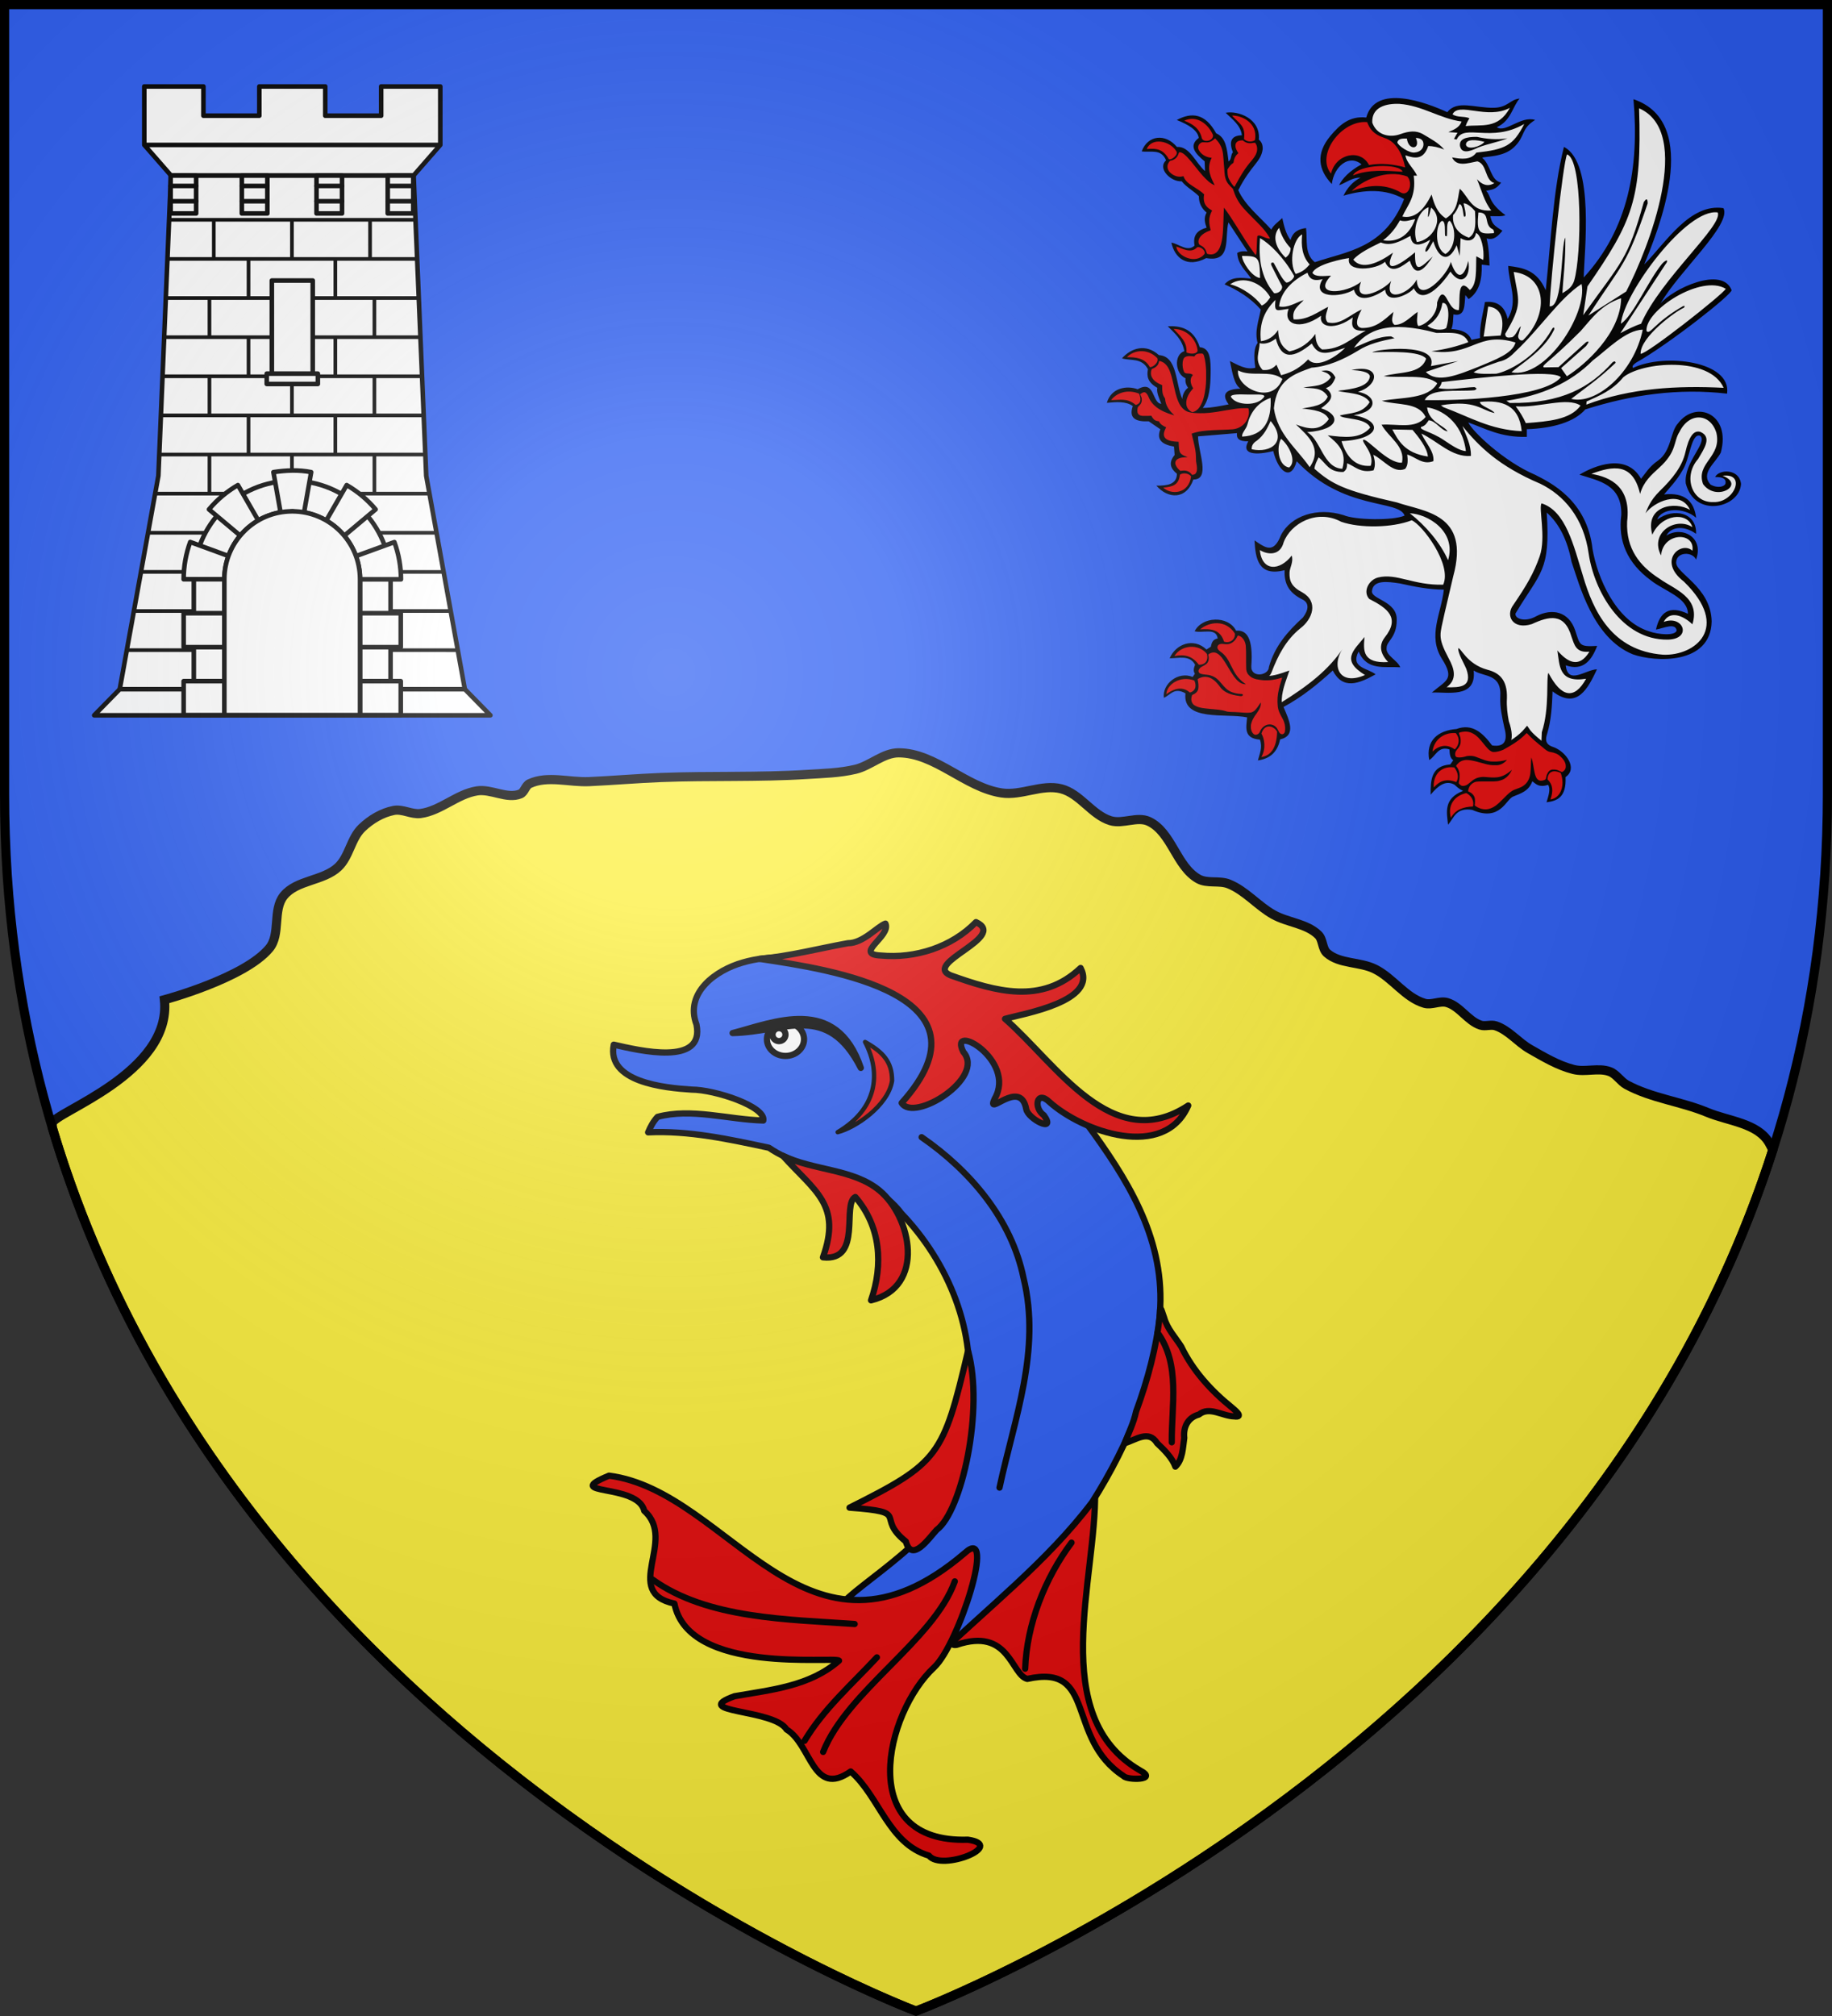 <?xml version="1.0" encoding="UTF-8" standalone="no"?>
<svg xmlns="http://www.w3.org/2000/svg" xmlns:xlink="http://www.w3.org/1999/xlink" width="600" height="660" viewBox="-300 -300 600 660">
  <rect x="-300" y="-300" width="600" height="660" fill="#333333" stroke="none"/>
  <defs>
    <g id="b">
      <path id="a" d="M0 0v1h.5z" transform="rotate(18 3.157 -.5)"/>
      <use width="810" height="540" transform="scale(-1 1)" xlink:href="#a"/>
    </g>
    <g id="c">
      <use width="810" height="540" transform="rotate(72)" xlink:href="#b"/>
      <use width="810" height="540" transform="rotate(144)" xlink:href="#b"/>
    </g>
    <g id="f">
      <path id="e" d="M0 0v1h.5z" transform="rotate(18 3.157 -.5)"/>
      <use width="810" height="540" transform="scale(-1 1)" xlink:href="#e"/>
    </g>
    <g id="g">
      <use width="810" height="540" transform="rotate(72)" xlink:href="#f"/>
      <use width="810" height="540" transform="rotate(144)" xlink:href="#f"/>
    </g>
    <g id="i">
      <path id="h" d="M0 0v1h.5z" transform="rotate(18 3.157 -.5)"/>
      <use width="810" height="540" transform="scale(-1 1)" xlink:href="#h"/>
    </g>
    <g id="j">
      <use width="810" height="540" transform="rotate(72)" xlink:href="#i"/>
      <use width="810" height="540" transform="rotate(144)" xlink:href="#i"/>
    </g>
    <g id="l">
      <path id="k" d="M0 0v1h.5z" transform="rotate(18 3.157 -.5)"/>
      <use width="810" height="540" transform="scale(-1 1)" xlink:href="#k"/>
    </g>
    <g id="m">
      <use width="810" height="540" transform="rotate(72)" xlink:href="#l"/>
      <use width="810" height="540" transform="rotate(144)" xlink:href="#l"/>
    </g>
    <g id="o">
      <path id="n" d="M0 0v1h.5z" transform="rotate(18 3.157 -.5)"/>
      <use width="810" height="540" transform="scale(-1 1)" xlink:href="#n"/>
    </g>
    <g id="p">
      <use width="810" height="540" transform="rotate(72)" xlink:href="#o"/>
      <use width="810" height="540" transform="rotate(144)" xlink:href="#o"/>
    </g>
    <g id="r">
      <path id="q" d="M0 0v1h.5z" transform="rotate(18 3.157 -.5)"/>
      <use width="810" height="540" transform="scale(-1 1)" xlink:href="#q"/>
    </g>
    <g id="s">
      <use width="810" height="540" transform="rotate(72)" xlink:href="#r"/>
      <use width="810" height="540" transform="rotate(144)" xlink:href="#r"/>
    </g>
    <g id="u">
      <path id="t" d="M0 0v1h.5z" transform="rotate(18 3.157 -.5)"/>
      <use width="810" height="540" transform="scale(-1 1)" xlink:href="#t"/>
    </g>
    <g id="v">
      <use width="810" height="540" transform="rotate(72)" xlink:href="#u"/>
      <use width="810" height="540" transform="rotate(144)" xlink:href="#u"/>
    </g>
    <g id="x">
      <path id="w" d="M0 0v1h.5z" transform="rotate(18 3.157 -.5)"/>
      <use width="810" height="540" transform="scale(-1 1)" xlink:href="#w"/>
    </g>
    <g id="y">
      <use width="810" height="540" transform="rotate(72)" xlink:href="#x"/>
      <use width="810" height="540" transform="rotate(144)" xlink:href="#x"/>
    </g>
    <g id="A">
      <path id="z" d="M0 0v1h.5z" transform="rotate(18 3.157 -.5)"/>
      <use width="810" height="540" transform="scale(-1 1)" xlink:href="#z"/>
    </g>
    <g id="B">
      <use width="810" height="540" transform="rotate(72)" xlink:href="#A"/>
      <use width="810" height="540" transform="rotate(144)" xlink:href="#A"/>
    </g>
    <g id="D">
      <path id="C" d="M0 0v1h.5z" transform="rotate(18 3.157 -.5)"/>
      <use width="810" height="540" transform="scale(-1 1)" xlink:href="#C"/>
    </g>
    <g id="E">
      <use width="810" height="540" transform="rotate(72)" xlink:href="#D"/>
      <use width="810" height="540" transform="rotate(144)" xlink:href="#D"/>
    </g>
    <g id="G">
      <path id="F" d="M0 0v1h.5z" transform="rotate(18 3.157 -.5)"/>
      <use width="810" height="540" transform="scale(-1 1)" xlink:href="#F"/>
    </g>
    <g id="H">
      <use width="810" height="540" transform="rotate(72)" xlink:href="#G"/>
      <use width="810" height="540" transform="rotate(144)" xlink:href="#G"/>
    </g>
    <g id="K">
      <path id="J" d="M0 0v1h.5z" transform="rotate(18 3.157 -.5)"/>
      <use width="810" height="540" transform="scale(-1 1)" xlink:href="#J"/>
    </g>
    <g id="L">
      <use width="810" height="540" transform="rotate(72)" xlink:href="#K"/>
      <use width="810" height="540" transform="rotate(144)" xlink:href="#K"/>
    </g>
    <g id="N">
      <path id="M" d="M0 0v1h.5z" transform="rotate(18 3.157 -.5)"/>
      <use width="810" height="540" transform="scale(-1 1)" xlink:href="#M"/>
    </g>
    <g id="O">
      <use width="810" height="540" transform="rotate(72)" xlink:href="#N"/>
      <use width="810" height="540" transform="rotate(144)" xlink:href="#N"/>
    </g>
    <g id="Q">
      <path id="P" d="M0 0v1h.5z" transform="rotate(18 3.157 -.5)"/>
      <use width="810" height="540" transform="scale(-1 1)" xlink:href="#P"/>
    </g>
    <g id="R">
      <use width="810" height="540" transform="rotate(72)" xlink:href="#Q"/>
      <use width="810" height="540" transform="rotate(144)" xlink:href="#Q"/>
    </g>
    <g id="U">
      <path id="T" d="M0 0v1h.5z" transform="rotate(18 3.157 -.5)"/>
      <use width="810" height="540" transform="scale(-1 1)" xlink:href="#T"/>
    </g>
    <g id="V">
      <use width="810" height="540" transform="rotate(72)" xlink:href="#U"/>
      <use width="810" height="540" transform="rotate(144)" xlink:href="#U"/>
    </g>
    <g id="X">
      <path id="W" d="M0 0v1h.5z" transform="rotate(18 3.157 -.5)"/>
      <use width="810" height="540" transform="scale(-1 1)" xlink:href="#W"/>
    </g>
    <g id="Y">
      <use width="810" height="540" transform="rotate(72)" xlink:href="#X"/>
      <use width="810" height="540" transform="rotate(144)" xlink:href="#X"/>
    </g>
    <g id="aa">
      <path id="Z" d="M0 0v1h.5z" transform="rotate(18 3.157 -.5)"/>
      <use width="810" height="540" transform="scale(-1 1)" xlink:href="#Z"/>
    </g>
    <g id="ab">
      <use width="810" height="540" transform="rotate(72)" xlink:href="#aa"/>
      <use width="810" height="540" transform="rotate(144)" xlink:href="#aa"/>
    </g>
    <g id="ae">
      <path id="ad" d="M0 0v1h.5z" transform="rotate(18 3.157 -.5)"/>
      <use width="810" height="540" transform="scale(-1 1)" xlink:href="#ad"/>
    </g>
    <g id="af">
      <use width="810" height="540" transform="rotate(72)" xlink:href="#ae"/>
      <use width="810" height="540" transform="rotate(144)" xlink:href="#ae"/>
    </g>
    <g id="ah">
      <path id="ag" d="M0 0v1h.5z" transform="rotate(18 3.157 -.5)"/>
      <use width="810" height="540" transform="scale(-1 1)" xlink:href="#ag"/>
    </g>
    <g id="ai">
      <use width="810" height="540" transform="rotate(72)" xlink:href="#ah"/>
      <use width="810" height="540" transform="rotate(144)" xlink:href="#ah"/>
    </g>
    <g id="al">
      <path id="ak" d="M0 0v1h.5z" transform="rotate(18 3.157 -.5)"/>
      <use width="810" height="540" transform="scale(-1 1)" xlink:href="#ak"/>
    </g>
    <g id="am">
      <use width="810" height="540" transform="rotate(72)" xlink:href="#al"/>
      <use width="810" height="540" transform="rotate(144)" xlink:href="#al"/>
    </g>
    <g id="ap">
      <path id="ao" d="M0 0v1h.5z" transform="rotate(18 3.157 -.5)"/>
      <use width="810" height="540" transform="scale(-1 1)" xlink:href="#ao"/>
    </g>
    <g id="aq">
      <use width="810" height="540" transform="rotate(72)" xlink:href="#ap"/>
      <use width="810" height="540" transform="rotate(144)" xlink:href="#ap"/>
    </g>
    <g id="at">
      <path id="as" d="M0 0v1h.5z" transform="rotate(18 3.157 -.5)"/>
      <use width="810" height="540" transform="scale(-1 1)" xlink:href="#as"/>
    </g>
    <g id="au">
      <use width="810" height="540" transform="rotate(72)" xlink:href="#at"/>
      <use width="810" height="540" transform="rotate(144)" xlink:href="#at"/>
    </g>
    <g id="aw">
      <path id="av" d="M0 0v1h.5z" transform="rotate(18 3.157 -.5)"/>
      <use width="810" height="540" transform="scale(-1 1)" xlink:href="#av"/>
    </g>
    <g id="ax">
      <use width="810" height="540" transform="rotate(72)" xlink:href="#aw"/>
      <use width="810" height="540" transform="rotate(144)" xlink:href="#aw"/>
    </g>
    <g id="az">
      <use width="810" height="540" transform="rotate(72)" xlink:href="#ap"/>
      <use width="810" height="540" transform="rotate(144)" xlink:href="#ap"/>
    </g>
    <g id="aC">
      <path id="aB" d="M0 0v1h.5z" transform="rotate(18 3.157 -.5)"/>
      <use width="810" height="540" transform="scale(-1 1)" xlink:href="#aB"/>
    </g>
    <g id="aD">
      <use width="810" height="540" transform="rotate(72)" xlink:href="#aC"/>
      <use width="810" height="540" transform="rotate(144)" xlink:href="#aC"/>
    </g>
    <g id="aG">
      <path id="aF" d="M0 0v1h.5z" transform="rotate(18 3.157 -.5)"/>
      <use width="810" height="540" transform="scale(-1 1)" xlink:href="#aF"/>
    </g>
    <g id="aH">
      <use width="810" height="540" transform="rotate(72)" xlink:href="#aG"/>
      <use width="810" height="540" transform="rotate(144)" xlink:href="#aG"/>
    </g>
    <g id="aX">
      <path id="aW" d="M0 0v1h.5z" transform="rotate(18 3.157 -.5)"/>
      <use width="810" height="540" transform="scale(-1 1)" xlink:href="#aW"/>
    </g>
    <g id="aY">
      <use width="810" height="540" transform="rotate(72)" xlink:href="#aX"/>
      <use width="810" height="540" transform="rotate(144)" xlink:href="#aX"/>
    </g>
    <g id="ba">
      <path id="aZ" d="M0 0v1h.5z" transform="rotate(18 3.157 -.5)"/>
      <use width="810" height="540" transform="scale(-1 1)" xlink:href="#aZ"/>
    </g>
    <g id="bb">
      <use width="810" height="540" transform="rotate(72)" xlink:href="#ba"/>
      <use width="810" height="540" transform="rotate(144)" xlink:href="#ba"/>
    </g>
    <g id="be">
      <path id="bd" d="M0 0v1h.5z" transform="rotate(18 3.157 -.5)"/>
      <use width="810" height="540" transform="scale(-1 1)" xlink:href="#bd"/>
    </g>
    <g id="bf">
      <use width="810" height="540" transform="rotate(72)" xlink:href="#be"/>
      <use width="810" height="540" transform="rotate(144)" xlink:href="#be"/>
    </g>
    <g id="bi">
      <path id="bh" d="M0 0v1h.5z" transform="rotate(18 3.157 -.5)"/>
      <use width="810" height="540" transform="scale(-1 1)" xlink:href="#bh"/>
    </g>
    <g id="bj">
      <use width="810" height="540" transform="rotate(72)" xlink:href="#bi"/>
      <use width="810" height="540" transform="rotate(144)" xlink:href="#bi"/>
    </g>
    <g id="bl">
      <path id="bk" d="M0 0v1h.5z" transform="rotate(18 3.157 -.5)"/>
      <use width="810" height="540" transform="scale(-1 1)" xlink:href="#bk"/>
    </g>
    <g id="bm">
      <use width="810" height="540" transform="rotate(72)" xlink:href="#bl"/>
      <use width="810" height="540" transform="rotate(144)" xlink:href="#bl"/>
    </g>
    <g id="bo">
      <path id="bn" d="M0 0v1h.5z" transform="rotate(18 3.157 -.5)"/>
      <use width="810" height="540" transform="scale(-1 1)" xlink:href="#bn"/>
    </g>
    <g id="bp">
      <use width="810" height="540" transform="rotate(72)" xlink:href="#bo"/>
      <use width="810" height="540" transform="rotate(144)" xlink:href="#bo"/>
    </g>
    <g id="bs">
      <path id="br" d="M0 0v1h.5z" transform="rotate(18 3.157 -.5)"/>
      <use width="810" height="540" transform="scale(-1 1)" xlink:href="#br"/>
    </g>
    <g id="bt">
      <use width="810" height="540" transform="rotate(72)" xlink:href="#bs"/>
      <use width="810" height="540" transform="rotate(144)" xlink:href="#bs"/>
    </g>
    <g id="bv">
      <path id="bu" d="M0 0v1h.5z" transform="rotate(18 3.157 -.5)"/>
      <use width="810" height="540" transform="scale(-1 1)" xlink:href="#bu"/>
    </g>
    <g id="bw">
      <use width="810" height="540" transform="rotate(72)" xlink:href="#bv"/>
      <use width="810" height="540" transform="rotate(144)" xlink:href="#bv"/>
    </g>
    <g id="by">
      <path id="bx" d="M0 0v1h.5z" transform="rotate(18 3.157 -.5)"/>
      <use width="810" height="540" transform="scale(-1 1)" xlink:href="#bx"/>
    </g>
    <g id="bz">
      <use width="810" height="540" transform="rotate(72)" xlink:href="#by"/>
      <use width="810" height="540" transform="rotate(144)" xlink:href="#by"/>
    </g>
    <g id="bB">
      <path id="bA" d="M0 0v1h.5z" transform="rotate(18 3.157 -.5)"/>
      <use width="810" height="540" transform="scale(-1 1)" xlink:href="#bA"/>
    </g>
    <g id="bC">
      <use width="810" height="540" transform="rotate(72)" xlink:href="#bB"/>
      <use width="810" height="540" transform="rotate(144)" xlink:href="#bB"/>
    </g>
    <g id="bE">
      <path id="bD" d="M0 0v1h.5z" transform="rotate(18 3.157 -.5)"/>
      <use width="810" height="540" transform="scale(-1 1)" xlink:href="#bD"/>
    </g>
    <g id="bF">
      <use width="810" height="540" transform="rotate(72)" xlink:href="#bE"/>
      <use width="810" height="540" transform="rotate(144)" xlink:href="#bE"/>
    </g>
    <g id="bH">
      <path id="bG" d="M0 0v1h.5z" transform="rotate(18 3.157 -.5)"/>
      <use width="810" height="540" transform="scale(-1 1)" xlink:href="#bG"/>
    </g>
    <g id="bI">
      <use width="810" height="540" transform="rotate(72)" xlink:href="#bH"/>
      <use width="810" height="540" transform="rotate(144)" xlink:href="#bH"/>
    </g>
    <g id="bK">
      <path id="bJ" d="M0 0v1h.5z" transform="rotate(18 3.157 -.5)"/>
      <use width="810" height="540" transform="scale(-1 1)" xlink:href="#bJ"/>
    </g>
    <g id="bL">
      <use width="810" height="540" transform="rotate(72)" xlink:href="#bK"/>
      <use width="810" height="540" transform="rotate(144)" xlink:href="#bK"/>
    </g>
    <g id="bN">
      <path id="bM" d="M0 0v1h.5z" transform="rotate(18 3.157 -.5)"/>
      <use width="810" height="540" transform="scale(-1 1)" xlink:href="#bM"/>
    </g>
    <g id="bO">
      <use width="810" height="540" transform="rotate(72)" xlink:href="#bN"/>
      <use width="810" height="540" transform="rotate(144)" xlink:href="#bN"/>
    </g>
    <g id="bQ">
      <path id="bP" d="M0 0v1h.5z" transform="rotate(18 3.157 -.5)"/>
      <use width="810" height="540" transform="scale(-1 1)" xlink:href="#bP"/>
    </g>
    <g id="bR">
      <use width="810" height="540" transform="rotate(72)" xlink:href="#bQ"/>
      <use width="810" height="540" transform="rotate(144)" xlink:href="#bQ"/>
    </g>
    <g id="bT">
      <path id="bS" d="M0 0v1h.5z" transform="rotate(18 3.157 -.5)"/>
      <use width="810" height="540" transform="scale(-1 1)" xlink:href="#bS"/>
    </g>
    <g id="bU">
      <use width="810" height="540" transform="rotate(72)" xlink:href="#bT"/>
      <use width="810" height="540" transform="rotate(144)" xlink:href="#bT"/>
    </g>
    <g id="bX">
      <path id="bW" d="M0 0v1h.5z" transform="rotate(18 3.157 -.5)"/>
      <use width="810" height="540" transform="scale(-1 1)" xlink:href="#bW"/>
    </g>
    <g id="bY">
      <use width="810" height="540" transform="rotate(72)" xlink:href="#bX"/>
      <use width="810" height="540" transform="rotate(144)" xlink:href="#bX"/>
    </g>
    <g id="ca">
      <path id="bZ" d="M0 0v1h.5z" transform="rotate(18 3.157 -.5)"/>
      <use width="810" height="540" transform="scale(-1 1)" xlink:href="#bZ"/>
    </g>
    <g id="cb">
      <use width="810" height="540" transform="rotate(72)" xlink:href="#ca"/>
      <use width="810" height="540" transform="rotate(144)" xlink:href="#ca"/>
    </g>
    <g id="cd">
      <path id="cc" d="M0 0v1h.5z" transform="rotate(18 3.157 -.5)"/>
      <use width="810" height="540" transform="scale(-1 1)" xlink:href="#cc"/>
    </g>
    <g id="ce">
      <use width="810" height="540" transform="rotate(72)" xlink:href="#cd"/>
      <use width="810" height="540" transform="rotate(144)" xlink:href="#cd"/>
    </g>
    <g id="ch">
      <path id="cg" d="M0 0v1h.5z" transform="rotate(18 3.157 -.5)"/>
      <use width="810" height="540" transform="scale(-1 1)" xlink:href="#cg"/>
    </g>
    <g id="ci">
      <use width="810" height="540" transform="rotate(72)" xlink:href="#ch"/>
      <use width="810" height="540" transform="rotate(144)" xlink:href="#ch"/>
    </g>
    <g id="ck">
      <path id="cj" d="M0 0v1h.5z" transform="rotate(18 3.157 -.5)"/>
      <use width="810" height="540" transform="scale(-1 1)" xlink:href="#cj"/>
    </g>
    <g id="cl">
      <use width="810" height="540" transform="rotate(72)" xlink:href="#ck"/>
      <use width="810" height="540" transform="rotate(144)" xlink:href="#ck"/>
    </g>
    <g id="cn">
      <path id="cm" d="M0 0v1h.5z" transform="rotate(18 3.157 -.5)"/>
      <use width="810" height="540" transform="scale(-1 1)" xlink:href="#cm"/>
    </g>
    <g id="co">
      <use width="810" height="540" transform="rotate(72)" xlink:href="#cn"/>
      <use width="810" height="540" transform="rotate(144)" xlink:href="#cn"/>
    </g>
    <g id="cr">
      <path id="cq" d="M0 0v1h.5z" transform="rotate(18 3.157 -.5)"/>
      <use width="810" height="540" transform="scale(-1 1)" xlink:href="#cq"/>
    </g>
    <g id="cs">
      <use width="810" height="540" transform="rotate(72)" xlink:href="#cr"/>
      <use width="810" height="540" transform="rotate(144)" xlink:href="#cr"/>
    </g>
    <g id="cu">
      <path id="ct" d="M0 0v1h.5z" transform="rotate(18 3.157 -.5)"/>
      <use width="810" height="540" transform="scale(-1 1)" xlink:href="#ct"/>
    </g>
    <g id="cv">
      <use width="810" height="540" transform="rotate(72)" xlink:href="#cu"/>
      <use width="810" height="540" transform="rotate(144)" xlink:href="#cu"/>
    </g>
    <g id="cy">
      <path id="cx" d="M0 0v1h.5z" transform="rotate(18 3.157 -.5)"/>
      <use width="810" height="540" transform="scale(-1 1)" xlink:href="#cx"/>
    </g>
    <g id="cz">
      <use width="810" height="540" transform="rotate(72)" xlink:href="#cy"/>
      <use width="810" height="540" transform="rotate(144)" xlink:href="#cy"/>
    </g>
    <g id="cC">
      <path id="cB" d="M0 0v1h.5z" transform="rotate(18 3.157 -.5)"/>
      <use width="810" height="540" transform="scale(-1 1)" xlink:href="#cB"/>
    </g>
    <g id="cD">
      <use width="810" height="540" transform="rotate(72)" xlink:href="#cC"/>
      <use width="810" height="540" transform="rotate(144)" xlink:href="#cC"/>
    </g>
    <g id="cG">
      <path id="cF" d="M0 0v1h.5z" transform="rotate(18 3.157 -.5)"/>
      <use width="810" height="540" transform="scale(-1 1)" xlink:href="#cF"/>
    </g>
    <g id="cH">
      <use width="810" height="540" transform="rotate(72)" xlink:href="#cG"/>
      <use width="810" height="540" transform="rotate(144)" xlink:href="#cG"/>
    </g>
    <g id="cJ">
      <path id="cI" d="M0 0v1h.5z" transform="rotate(18 3.157 -.5)"/>
      <use width="810" height="540" transform="scale(-1 1)" xlink:href="#cI"/>
    </g>
    <g id="cK">
      <use width="810" height="540" transform="rotate(72)" xlink:href="#cJ"/>
      <use width="810" height="540" transform="rotate(144)" xlink:href="#cJ"/>
    </g>
    <g id="cM">
      <use width="810" height="540" transform="rotate(72)" xlink:href="#cC"/>
      <use width="810" height="540" transform="rotate(144)" xlink:href="#cC"/>
    </g>
    <g id="cP">
      <path id="cO" d="M0 0v1h.5z" transform="rotate(18 3.157 -.5)"/>
      <use width="810" height="540" transform="scale(-1 1)" xlink:href="#cO"/>
    </g>
    <g id="cQ">
      <use width="810" height="540" transform="rotate(72)" xlink:href="#cP"/>
      <use width="810" height="540" transform="rotate(144)" xlink:href="#cP"/>
    </g>
    <g id="cT">
      <path id="cS" d="M0 0v1h.5z" transform="rotate(18 3.157 -.5)"/>
      <use width="810" height="540" transform="scale(-1 1)" xlink:href="#cS"/>
    </g>
    <g id="cU">
      <use width="810" height="540" transform="rotate(72)" xlink:href="#cT"/>
      <use width="810" height="540" transform="rotate(144)" xlink:href="#cT"/>
    </g>
    <g id="dk">
      <path id="dj" d="M0 0v1h.5z" transform="rotate(18 3.157 -.5)"/>
      <use width="810" height="540" transform="scale(-1 1)" xlink:href="#dj"/>
    </g>
    <g id="dl">
      <use width="810" height="540" transform="rotate(72)" xlink:href="#dk"/>
      <use width="810" height="540" transform="rotate(144)" xlink:href="#dk"/>
    </g>
    <g id="dn">
      <path id="dm" d="M0 0v1h.5z" transform="rotate(18 3.157 -.5)"/>
      <use width="810" height="540" transform="scale(-1 1)" xlink:href="#dm"/>
    </g>
    <g id="do">
      <use width="810" height="540" transform="rotate(72)" xlink:href="#dn"/>
      <use width="810" height="540" transform="rotate(144)" xlink:href="#dn"/>
    </g>
    <g id="dr">
      <path id="dq" d="M0 0v1h.5z" transform="rotate(18 3.157 -.5)"/>
      <use width="810" height="540" transform="scale(-1 1)" xlink:href="#dq"/>
    </g>
    <g id="ds">
      <use width="810" height="540" transform="rotate(72)" xlink:href="#dr"/>
      <use width="810" height="540" transform="rotate(144)" xlink:href="#dr"/>
    </g>
    <g id="dv">
      <path id="du" d="M0 0v1h.5z" transform="rotate(18 3.157 -.5)"/>
      <use width="810" height="540" transform="scale(-1 1)" xlink:href="#du"/>
    </g>
    <g id="dw">
      <use width="810" height="540" transform="rotate(72)" xlink:href="#dv"/>
      <use width="810" height="540" transform="rotate(144)" xlink:href="#dv"/>
    </g>
    <g id="dy">
      <path id="dx" d="M0 0v1h.5z" transform="rotate(18 3.157 -.5)"/>
      <use width="810" height="540" transform="scale(-1 1)" xlink:href="#dx"/>
    </g>
    <g id="dz">
      <use width="810" height="540" transform="rotate(72)" xlink:href="#dy"/>
      <use width="810" height="540" transform="rotate(144)" xlink:href="#dy"/>
    </g>
    <g id="dB">
      <path id="dA" d="M0 0v1h.5z" transform="rotate(18 3.157 -.5)"/>
      <use width="810" height="540" transform="scale(-1 1)" xlink:href="#dA"/>
    </g>
    <g id="dC">
      <use width="810" height="540" transform="rotate(72)" xlink:href="#dB"/>
      <use width="810" height="540" transform="rotate(144)" xlink:href="#dB"/>
    </g>
    <g id="dF">
      <path id="dE" d="M0 0v1h.5z" transform="rotate(18 3.157 -.5)"/>
      <use width="810" height="540" transform="scale(-1 1)" xlink:href="#dE"/>
    </g>
    <g id="dG">
      <use width="810" height="540" transform="rotate(72)" xlink:href="#dF"/>
      <use width="810" height="540" transform="rotate(144)" xlink:href="#dF"/>
    </g>
    <g id="dI">
      <path id="dH" d="M0 0v1h.5z" transform="rotate(18 3.157 -.5)"/>
      <use width="810" height="540" transform="scale(-1 1)" xlink:href="#dH"/>
    </g>
    <g id="dJ">
      <use width="810" height="540" transform="rotate(72)" xlink:href="#dI"/>
      <use width="810" height="540" transform="rotate(144)" xlink:href="#dI"/>
    </g>
    <path id="dM" d="M-298.5-298.5h597V-40C298.5 246.2 0 358.39 0 358.39S-298.5 246.2-298.5-40z"/>
    <path id="d" d="M2.922 27.672c0-5.952 2.317-9.843 5.579-11.012 1.448-.519 3.307-.274 5.019 1.447 2.119 2.129 2.736 7.993-3.484 9.121.658-.956.619-3.082-.714-3.787-.99-.524-2.112-.253-2.675.123-.824.551-1.729 2.106-1.679 4.108z"/>
    <path id="I" d="M2.922 27.672c0-5.952 2.317-9.843 5.579-11.012 1.448-.519 3.307-.274 5.019 1.447 2.119 2.129 2.736 7.993-3.484 9.121.658-.956.619-3.082-.714-3.787-.99-.524-2.112-.253-2.675.123-.824.551-1.729 2.106-1.679 4.108z"/>
    <path id="S" d="M2.922 27.672c0-5.952 2.317-9.843 5.579-11.012 1.448-.519 3.307-.274 5.019 1.447 2.119 2.129 2.736 7.993-3.484 9.121.658-.956.619-3.082-.714-3.787-.99-.524-2.112-.253-2.675.123-.824.551-1.729 2.106-1.679 4.108z"/>
    <path id="ac" d="M2.922 27.672c0-5.952 2.317-9.843 5.579-11.012 1.448-.519 3.307-.274 5.019 1.447 2.119 2.129 2.736 7.993-3.484 9.121.658-.956.619-3.082-.714-3.787-.99-.524-2.112-.253-2.675.123-.824.551-1.729 2.106-1.679 4.108z"/>
    <path id="aj" d="M2.922 27.672c0-5.952 2.317-9.843 5.579-11.012 1.448-.519 3.307-.274 5.019 1.447 2.119 2.129 2.736 7.993-3.484 9.121.658-.956.619-3.082-.714-3.787-.99-.524-2.112-.253-2.675.123-.824.551-1.729 2.106-1.679 4.108z"/>
    <path id="an" d="M2.922 27.672c0-5.952 2.317-9.843 5.579-11.012 1.448-.519 3.307-.274 5.019 1.447 2.119 2.129 2.736 7.993-3.484 9.121.658-.956.619-3.082-.714-3.787-.99-.524-2.112-.253-2.675.123-.824.551-1.729 2.106-1.679 4.108z"/>
    <path id="ar" d="M2.922 27.672c0-5.952 2.317-9.843 5.579-11.012 1.448-.519 3.307-.274 5.019 1.447 2.119 2.129 2.736 7.993-3.484 9.121.658-.956.619-3.082-.714-3.787-.99-.524-2.112-.253-2.675.123-.824.551-1.729 2.106-1.679 4.108z"/>
    <path id="ay" d="M0 0v1h.5z" transform="rotate(18 3.157 -.5)"/>
    <path id="aA" d="M2.922 27.672c0-5.952 2.317-9.843 5.579-11.012 1.448-.519 3.307-.274 5.019 1.447 2.119 2.129 2.736 7.993-3.484 9.121.658-.956.619-3.082-.714-3.787-.99-.524-2.112-.253-2.675.123-.824.551-1.729 2.106-1.679 4.108z"/>
    <path id="aE" d="M2.922 27.672c0-5.952 2.317-9.843 5.579-11.012 1.448-.519 3.307-.274 5.019 1.447 2.119 2.129 2.736 7.993-3.484 9.121.658-.956.619-3.082-.714-3.787-.99-.524-2.112-.253-2.675.123-.824.551-1.729 2.106-1.679 4.108z"/>
    <path id="aI" d="M0 0v1h.5z" transform="rotate(18 3.157 -.5)"/>
    <path id="aJ" d="M0 0v1h.5z" transform="rotate(18 3.157 -.5)"/>
    <path id="aK" d="M0 0v1h.5z" transform="rotate(18 3.157 -.5)"/>
    <path id="aL" d="M0 0v1h.5z" transform="rotate(18 3.157 -.5)"/>
    <path id="aM" d="M0 0v1h.5z" transform="rotate(18 3.157 -.5)"/>
    <path id="aN" d="M0 0v1h.5z" transform="rotate(18 3.157 -.5)"/>
    <path id="aO" d="M0 0v1h.5z" transform="rotate(18 3.157 -.5)"/>
    <path id="aP" d="M0 0v1h.5z" transform="rotate(18 3.157 -.5)"/>
    <path id="aQ" d="M0 0v1h.5z" transform="rotate(18 3.157 -.5)"/>
    <path id="aR" d="M0 0v1h.5z" transform="rotate(18 3.157 -.5)"/>
    <path id="aS" d="M0 0v1h.5z" transform="rotate(18 3.157 -.5)"/>
    <path id="aT" d="M0 0v1h.5z" transform="rotate(18 3.157 -.5)"/>
    <path id="aU" d="M0 0v1h.5z" transform="rotate(18 3.157 -.5)"/>
    <path id="aV" d="M0 0v1h.5z" transform="rotate(18 3.157 -.5)"/>
    <path id="bc" d="M2.922 27.672c0-5.952 2.317-9.843 5.579-11.012 1.448-.519 3.307-.274 5.019 1.447 2.119 2.129 2.736 7.993-3.484 9.121.658-.956.619-3.082-.714-3.787-.99-.524-2.112-.253-2.675.123-.824.551-1.729 2.106-1.679 4.108z"/>
    <path id="bg" d="M2.922 27.672c0-5.952 2.317-9.843 5.579-11.012 1.448-.519 3.307-.274 5.019 1.447 2.119 2.129 2.736 7.993-3.484 9.121.658-.956.619-3.082-.714-3.787-.99-.524-2.112-.253-2.675.123-.824.551-1.729 2.106-1.679 4.108z"/>
    <path id="bq" d="M2.922 27.672c0-5.952 2.317-9.843 5.579-11.012 1.448-.519 3.307-.274 5.019 1.447 2.119 2.129 2.736 7.993-3.484 9.121.658-.956.619-3.082-.714-3.787-.99-.524-2.112-.253-2.675.123-.824.551-1.729 2.106-1.679 4.108z"/>
    <path id="bV" d="M2.922 27.672c0-5.952 2.317-9.843 5.579-11.012 1.448-.519 3.307-.274 5.019 1.447 2.119 2.129 2.736 7.993-3.484 9.121.658-.956.619-3.082-.714-3.787-.99-.524-2.112-.253-2.675.123-.824.551-1.729 2.106-1.679 4.108z"/>
    <path id="cf" d="M2.922 27.672c0-5.952 2.317-9.843 5.579-11.012 1.448-.519 3.307-.274 5.019 1.447 2.119 2.129 2.736 7.993-3.484 9.121.658-.956.619-3.082-.714-3.787-.99-.524-2.112-.253-2.675.123-.824.551-1.729 2.106-1.679 4.108z"/>
    <path id="cp" d="M2.922 27.672c0-5.952 2.317-9.843 5.579-11.012 1.448-.519 3.307-.274 5.019 1.447 2.119 2.129 2.736 7.993-3.484 9.121.658-.956.619-3.082-.714-3.787-.99-.524-2.112-.253-2.675.123-.824.551-1.729 2.106-1.679 4.108z"/>
    <path id="cw" d="M2.922 27.672c0-5.952 2.317-9.843 5.579-11.012 1.448-.519 3.307-.274 5.019 1.447 2.119 2.129 2.736 7.993-3.484 9.121.658-.956.619-3.082-.714-3.787-.99-.524-2.112-.253-2.675.123-.824.551-1.729 2.106-1.679 4.108z"/>
    <path id="cA" d="M2.922 27.672c0-5.952 2.317-9.843 5.579-11.012 1.448-.519 3.307-.274 5.019 1.447 2.119 2.129 2.736 7.993-3.484 9.121.658-.956.619-3.082-.714-3.787-.99-.524-2.112-.253-2.675.123-.824.551-1.729 2.106-1.679 4.108z"/>
    <path id="cE" d="M2.922 27.672c0-5.952 2.317-9.843 5.579-11.012 1.448-.519 3.307-.274 5.019 1.447 2.119 2.129 2.736 7.993-3.484 9.121.658-.956.619-3.082-.714-3.787-.99-.524-2.112-.253-2.675.123-.824.551-1.729 2.106-1.679 4.108z"/>
    <path id="cL" d="M0 0v1h.5z" transform="rotate(18 3.157 -.5)"/>
    <path id="cN" d="M2.922 27.672c0-5.952 2.317-9.843 5.579-11.012 1.448-.519 3.307-.274 5.019 1.447 2.119 2.129 2.736 7.993-3.484 9.121.658-.956.619-3.082-.714-3.787-.99-.524-2.112-.253-2.675.123-.824.551-1.729 2.106-1.679 4.108z"/>
    <path id="cR" d="M2.922 27.672c0-5.952 2.317-9.843 5.579-11.012 1.448-.519 3.307-.274 5.019 1.447 2.119 2.129 2.736 7.993-3.484 9.121.658-.956.619-3.082-.714-3.787-.99-.524-2.112-.253-2.675.123-.824.551-1.729 2.106-1.679 4.108z"/>
    <path id="cV" d="M0 0v1h.5z" transform="rotate(18 3.157 -.5)"/>
    <path id="cW" d="M0 0v1h.5z" transform="rotate(18 3.157 -.5)"/>
    <path id="cX" d="M0 0v1h.5z" transform="rotate(18 3.157 -.5)"/>
    <path id="cY" d="M0 0v1h.5z" transform="rotate(18 3.157 -.5)"/>
    <path id="cZ" d="M0 0v1h.5z" transform="rotate(18 3.157 -.5)"/>
    <path id="da" d="M0 0v1h.5z" transform="rotate(18 3.157 -.5)"/>
    <path id="db" d="M0 0v1h.5z" transform="rotate(18 3.157 -.5)"/>
    <path id="dc" d="M0 0v1h.5z" transform="rotate(18 3.157 -.5)"/>
    <path id="dd" d="M0 0v1h.5z" transform="rotate(18 3.157 -.5)"/>
    <path id="de" d="M0 0v1h.5z" transform="rotate(18 3.157 -.5)"/>
    <path id="df" d="M0 0v1h.5z" transform="rotate(18 3.157 -.5)"/>
    <path id="dg" d="M0 0v1h.5z" transform="rotate(18 3.157 -.5)"/>
    <path id="dh" d="M0 0v1h.5z" transform="rotate(18 3.157 -.5)"/>
    <path id="di" d="M0 0v1h.5z" transform="rotate(18 3.157 -.5)"/>
    <path id="dp" d="M2.922 27.672c0-5.952 2.317-9.843 5.579-11.012 1.448-.519 3.307-.274 5.019 1.447 2.119 2.129 2.736 7.993-3.484 9.121.658-.956.619-3.082-.714-3.787-.99-.524-2.112-.253-2.675.123-.824.551-1.729 2.106-1.679 4.108z"/>
    <path id="dt" d="M2.922 27.672c0-5.952 2.317-9.843 5.579-11.012 1.448-.519 3.307-.274 5.019 1.447 2.119 2.129 2.736 7.993-3.484 9.121.658-.956.619-3.082-.714-3.787-.99-.524-2.112-.253-2.675.123-.824.551-1.729 2.106-1.679 4.108z"/>
    <path id="dD" d="M2.922 27.672c0-5.952 2.317-9.843 5.579-11.012 1.448-.519 3.307-.274 5.019 1.447 2.119 2.129 2.736 7.993-3.484 9.121.658-.956.619-3.082-.714-3.787-.99-.524-2.112-.253-2.675.123-.824.551-1.729 2.106-1.679 4.108z"/>
    <path id="dK" fill="#fcef3c" stroke="#000" stroke-width="3.807" d="M-267.374-6.853l-4.849 23.83-4.849-23.83V-51.594h-25.213v14.546h-9.697v-14.546h-14.546v-9.697h14.546v-14.546h9.697v14.546h25.213v-25.213h-14.546v-9.697h14.546v-14.546h9.697v14.546h14.546v9.697h-14.546v25.213h25.213v-14.546h9.697v14.546h14.546v9.697h-14.546v14.546h-9.697v-14.546h-25.213v44.741z"/>
    <path id="dL" fill="#fcef3c" stroke="#000" stroke-width="3.807" d="M-267.374-6.853l-4.849 23.83-4.849-23.83V-51.594h-25.213v14.546h-9.697v-14.546h-14.546v-9.697h14.546v-14.546h9.697v14.546h25.213v-25.213h-14.546v-9.697h14.546v-14.546h9.697v14.546h14.546v9.697h-14.546v25.213h25.213v-14.546h9.697v14.546h14.546v9.697h-14.546v14.546h-9.697v-14.546h-25.213v44.741z"/>
    <radialGradient id="dN" cx="-80" cy="-80" r="405" gradientUnits="userSpaceOnUse">
      <stop offset="0" stop-color="#fff" stop-opacity=".31"/>
      <stop offset=".19" stop-color="#fff" stop-opacity=".25"/>
      <stop offset=".6" stop-color="#6b6b6b" stop-opacity=".125"/>
      <stop offset="1" stop-opacity=".125"/>
    </radialGradient>
  </defs>
  <path fill="#2b5df2" d="M-298.5-298.5h597v258.543C298.5 246.291 0 358.5 0 358.5S-298.5 246.291-298.5-39.957z"/>
  <path fill="#fcef3c" stroke="#000" stroke-width="3" d="M-5.66-53.543c-5.046-.02-9.239 4.216-14.146 5.391-5.161 1.236-10.536 1.347-15.832 1.684-15.914 1.013-31.894.386-47.828 1.01-7.866.308-15.714.987-23.578 1.348-6.509.298-13.63-2.079-19.535.674-1.369.638-1.63 2.802-3.031 3.367-4.385 1.768-9.475-1.738-14.146-1.01-6.571 1.024-11.933 6.529-18.525 7.41-2.913.389-5.874-1.574-8.758-1.01-3.896.763-7.575 2.978-10.441 5.725-3.601 3.45-4.12 9.379-7.748 12.801-4.895 4.618-13.639 4.181-17.852 9.43-3.717 4.631-.929 12.604-4.715 17.178-8.133 9.824-34.355 16.842-34.355 16.842 2.522 24.155-36.549 36.968-36.715 40.42-.021.431-.034.854-.053 1.283C-221.581 275.107-0 358.398-0 358.398S216.213 277.13 280.609 76.488c-.374-.791-.764-1.565-1.188-2.305-3.738-6.533-13.295-7.112-20.244-10.004-8.599-3.579-18.25-4.608-26.438-9.049-2.038-1.105-3.31-3.466-5.479-4.287-3.719-1.408-8.053.262-11.908-.715-5.095-1.292-9.72-4.071-14.289-6.67-3.924-2.232-6.914-6.19-11.195-7.621-1.583-.529-3.418.287-5.002-.238-4.18-1.387-6.723-6.164-10.955-7.383-2.366-.681-5.021.934-7.383.238-6.295-1.853-10.324-8.261-16.195-11.193-4.941-2.468-11.577-1.588-15.721-5.24-1.651-1.456-1.282-4.417-2.857-5.955-3.863-3.774-10.062-4.014-14.766-6.668-5.121-2.889-9.078-7.801-14.529-10.004-3.134-1.267-7.058-.008-10.004-1.666-7.212-4.059-8.705-15.299-16.195-18.816-3.784-1.777-8.539.993-12.537-.225-6.137-1.869-9.956-8.84-16.168-10.441-6.321-1.629-13.082 2.333-19.535 1.348-11.913-1.819-21.631-13.089-33.682-13.137z"/>
  <path fill="#feed01" fill-rule="evenodd" d="M160.566-254.645c.023 0 .045 0 0 0z"/>
  <path fill-rule="evenodd" d="M242.757-129.903c5.452-4.006 13.003-2.264 12.717 4.654-4.488-3.147-8.473-1.937-9.702.59 5.019-3.223 12.416.457 9.702 7.866-1.144-2.672-6.263-2.592-6.49.721-.57 3.674 11.375 8.006 11.603 19.535-.294 14.232-18.542 13.354-25.828 10.751-13.101-5.326-17.496-22.879-20.059-30.286-1.343-6.999-3.989-12.448-8.129-16.126 1.242 19.253-2.061 19.393-10.226 33.039-.32 1.739 3.161 2.957 6.752.918 5.315-2.763 10.692-1.525 12.783 4.589 1.634 4.901 1.205 5.44 7.211 5.113-1.862 4.812-4.61 8.318-10.292 6.359.676 6.621 6.605 1.355 10.226 1.311-2.904 6.139-6.475 13.386-14.553 7.211-.159 4.694-.408 9.375-1.77 13.897-.623 1.853-.635 3.513 2.032 4.327 4.125 1.473 8.128 7.011 3.999 9.833.308 6.654-2.744 7.809-6.228 8.26.623-2.1 1.418-4.277.524-5.703-3.057.937-3.964-.275-5.179-1.18-1.124 3.207-3.756 3.964-6.228 4.982-2.369.804-4.23 8.435-13.438 4.392-5.369-.849-5.967 2.62-7.932 4.851-.436-4.04-1.548-8.559 4.917-11.079-1.435-.677-2.047-1.355-2.819-2.032-2.914-1.622-5.407.396-7.801 3.278-.033-4.769.126-9.408 6.424-9.899l.983-1.377c-1.1-.724-1.169-2.134-1.246-3.54-3.695-1.222-4.481 2.209-6.621 3.474-1.178-6.379 2.821-9.678 8.915-10.161 5.16-1.915 8.583 1.238 11.668 5.375 4.002.613 5.241-1.444 3.999-5.9-.709-3.3-1.452-6.599-1.311-9.899.53-7.854-5.32-6.522-8.719-8.719 1.002 9.365-8.912 6.904-13.701 7.211 4.558-3.997 7.672-4.193 3.278-11.079-4.714-7.539-.212-14.749.656-22.616-4.918-.014-9.676-.988-14.422-2.032-4.069-.62-8.688-1.216-9.112 2.425-.476 2.823 8.365 3.268 8.096 9.636-.018 5.659-3.311 6.83-3.31 8.981-.418 2.555 3.664 4.122 4.458 6.424-5.053-.384-10.874 1.262-13.635-5.179-2.796 5.365 3.014 5.415 5.572 7.473-5.508 3.104-10.761 5.128-14.028-1.246-4.832 4.384-9.909 8.585-16.126 11.931 1.772 4.217 4.365 9.331-1.114 10.62-.961 4.54-3.701 6.352-7.276 6.883.529-2.169 1.593-4.16.656-6.818-5.436-.407-4.49-4.005-4.195-7.276-6.944-1.446-21.256 1.46-20.19-7.866-3.741-2.143-4.907.605-7.08 1.442-.567-4.531 4.673-8.782 9.44-6.818l.721-1.049c-.656-.983-.304-1.967.066-2.95-1.756-3.247-5.26-2.125-8.325-2.098 1.985-4.71 7.83-6.893 12.062-2.884l1.442-.918c.225-1.285.624-2.438 2.229-2.688-.512-3.67-4.857-1.634-7.539-2.36 2.337-4.839 10.946-5.294 13.57-.197 3.523-.322 5.644 2.51 4.982 11.603-.2 4.024 5.765 3.113 5.769.262 1.912-6.816 6.127-11.619 11.144-16.192 1.822-2.401 2.085-4.59.066-5.769-5.116-2.453-6.193-5.685-6.096-9.702-8.514 2.178-9.54-3.723-9.833-9.767 3.527 2.409 6.221 4.543 8.653-1.704 3.19-6.284 11.79-9.281 20.518-6.555 3.752 1.604 16.132 1.847 19.987.151-1.898-5.365-19.809-1.428-35.345-17.793-1.922 6.835-6.127 3.207-7.674-3.345-5.357 1.39-10.712 1.29-8.185-3.188-3.056.103-3.928-.987-3.699-2.676l-12.75 1.063c.031 5.161 4.174 14.123-1.535 14.127-2.342 6.703-8.327 6.372-12.12 2.007 3.575.033 6.7-.384 6.729-3.896-2.053-1.66-2.871-3.584-.748-6.139l-.197-2.755c-3.647-.623-5.905-2.063-4.486-5.667l-3.778-2.597c-4.259.187-6.648-1.004-5.234-4.998-2.246-1.627-5.372-1.346-8.5-1.063 1.407-4.949 6.528-5.758 10.113-4.447 5.704-3.284 4.632 4.597 7.713 4.762-.684-1.816-1.614-3.703-1.299-5.234-3.318-1.85-3.47-3.952-3.069-6.1-2.104-3.855-5.592-2.634-8.5-3.542 2.961-3.402 7.834-4.944 12.081-1.063 6.123.374 5.403 9.176 7.674 14.364.028-1.666 1.11-3.195 1.889-3.66-.545-.821-1.022-1.695-.826-3.109-3.418-1.454-3.932-7.703-.394-8.894-.752-3.986-3.246-5.88-5.431-8.146 3.752-.195 8.494.48 10.468 6.847 3.492.285 3.644 4.042 3.569 8.895-.057 3.656-.362 8.15-2.566 10.998 2.845-.012 5.833-.652 8.48-1.161-2.376-3.214-1.217-4.984 3.857-5.155-2.19-1.463-2.669-5.493-3.463-9.051 2.694 1.34 5.346 2.981 8.343 2.204-.604-3.857-.426-6.655.753-8.099-1.084-3.728.364-7.316 1.018-10.948-3.458-3.919-7.553-6.325-11.845-8.264 2.28-2.612 5.497-2.202 8.697-1.85-1.712-2.653-4.363-4.542-4.565-8.421 1.266-.709 2.323-.581 3.384-.472l-6.257-9.523c-1.327 4.879 1.202 13.201-7.28 11.688-6.268 3.308-10.297.014-11.412-5.076 2.539.435 5.242 3.165 7.595.984-.662-3.569 1.149-5.115 3.935-5.863-.519-1.549-1.019-3.102 0-4.958-1.548-1.312-2.542-2.993-2.519-5.352-1.575-1.634-4.168-3.003-5.627-4.88-3.627.235-8.066-4.262-5.116-6.847-1.608-3.985-5.143-2.488-7.988-2.951 1.99-5.385 7.813-5.947 11.53-1.456 4.225-.304 6.14 5.271 9.208 7.91l-.118-3.188c-3.122-2.558-5.335-5.116-1.928-7.674-.378-2.567-3.383-4.339-7.201-5.863 4.857-2.61 9.306-2.23 12.907 4.368 3.269 1.376 3.57 5.307 4.053 9.208 1.061-.702.634-2.189 1.417-2.991-1.236-3.25-.835-5.477 2.951-5.588-.418-3.338-3.184-5.238-5.313-7.359 3.99-.777 11.5 1.853 10.861 8.776.883.74 1.316 1.677 1.259 3.148-.584 4.289-3.786 5.131-7.988 13.419 2.263 5.059 7.061 8.691 10.822 12.907.635-1.419 2.274-2.551 3.581-3.778.582 2.53 1.114 5.079 2.715 7.201.724-2.704 2.683-3.632 5.076-3.935.497 3.904-.587 8.419 2.87 11.177 10.513-3.58 22.835-4.492 29.241-20.661-6.038-3.481-12.981-3.12-19.864-1.113 1.275-2.539 3.018-4.611 5.563-5.881-2.571-.175-4.792 1.704-6.99 2.46.98-2.119 3.408-4.71 7.346-6.83-4.088-3.438-8.996.63-9.733 6.436-4.451-4.656-5.286-9.958-.477-15.734 2.995-3.556 6.261-6.66 11.761-6.039 3.034-11.159 19.624-4.929 26.542-1.748 3.202-4.1 9.047-1.33 15.26-1.442 4.573-.082 5.286-2.747 8.421-3.008-2.322 2.583-2.793 7.269-7.47 9.377 2.852 1.983 7.893-3.852 12.556-2.384-4.81 2.975-3.043 5.27-6.976 8.988-3.563 3.368-9.727 2.871-10.347 3.409 2.889 2.376 2.678 7.44 6.198 8.106-1.809 2.415-3.046 2.252-4.927 2.702 1.675 1.6.653 3.841 6.339 7.975-1.237.528-3.07.283-4.965.318.603 2.486 1.01 2.964 3.973 4.768-1.378 1.659-2.785 3.251-5.189 2.515.785 3.201.846 6.039.954 8.9l-2.543-.318c.134 4.804-.77 8.917-4.291 11.284l-1.069-1.323c-.381 3.117.123 7.2-3.906 6.338-.157 1.597-.033 3.193-.663 4.79 2.889.184 5.592.97 6.559 3.537l2.8-.59c-.156-4.348.996-7.912 1.621-11.791 3.67-.377 6.391 1.018 7.443 5.527 3.548-5.871.361-11.48.18-17.351 4.61.571 9.38 1.245 12.275 7.992 1.71-15.858 2.364-32.655 5.969-46.944 10.213 5.174 6.583 34.797 6.485 42.744 14.621-15.876 18.231-36.04 16.287-58.367 22.873 7.719 7.643 43.893 3.537 54.093 7.061-7.137 14.962-20.14 25.941-18.424 2.747 5.381-14.609 20.7-20.635 31.247 4.098-4.923 20.201-12.386 23.288-4.422.384 1.252-20.829 17.937-31.247 23.73-.702.538-1.513 1.061-1.032 1.769 10.192-4.955 32.333-2.259 30.805 8.401-16.043-1.873-31.432.399-46.428 5.159-3.54 4.11-10.621 6.195-19.161 6.485v2.506c-8.565.221-13.371-2.652-19.161-4.717 1.296 2.933 11.755 12.824 21.814 17.097 4.821 2.454 17.053 8.193 18.866 24.32 1.552 9.17 7.508 23.557 18.571 26.973 2.752.995 8.512 1.609 8.991-.295-.455-2.68-4.337-.677-6.78-.295 1.246-5.643 4.331-8.069 10.465-5.159-.041-5.345-7.699-7.425-12.086-10.907-7.765-5.666-10.878-12.882-9.728-21.519.18-9.835-7.146-11.037-13.707-13.118 4.94-2.989 15.446-7.179 20.16 1.343 1.313-1.544 2.607-3.967 5.633-6.01 4.372-3.19 3.92-9.412 6.485-12.135 5.875-7.809 17.48-3.1 14.002 9.58-1.755 3.449-6.769 6.701-3.341 10.465 2.45 1.377 4.693.618 4.908-.407.248-1.576-1.046-2.093-3.414-2.06 1.188-2.576 7.919-2.869 8.475 2.228-.331 7.821-15.167 11.458-18.101-.182-.65-6.953 7.286-13.314 4.738-15.55-2.979-1.094-3.349 7.658-5.831 11.359-1.751 3.119-3.934 5.374-6.014 7.836 6.78-.721 9.837 2.211 10.509 7.654-3.957-3.551-11.294-3.293-12.745.565z"/>
  <path fill="#e20909" fill-rule="evenodd" d="M107.422-254.491c.859.91 2.499 1.132 3.596.359 1.042-5.762-4.531-8.141-7.527-8.035 2.029 2.407 4.589 3.181 3.931 7.676zm-19.565-5.995c4.144-1.921 7.897 1.157 9.412 4.679.23 1.956-2.979 2.634-3.645 1.115-.724-3.351-3.108-4.736-5.767-5.794zm-2.639 9.929c.907 1.156-1.576 3.098-2.421 2.666-1.786-3.196-3.906-3.64-7.236-3.319 1.632-3.923 7.594-2.689 9.657.653zm.027 31.284c1.732.429 4.703 2.518 6.855.218 1.062-.306 2.755 1.015 2.421 2.149-2.816 3.675-8.988.777-9.276-2.367zm-.884 26.971c4.498-.013 7.603 3.675 7.877 7.164-.482 1.343-2.908.921-3.653.515.283-3.515-2.175-5.448-4.224-7.679zm-15.281 9.248c2.694-.03 5.895.2 7.476 3.194.684.356 3.102-1.372 2.47-2.898-3.266-3.346-7.786-2.615-9.946-.296zm-5.039 14.062c.011 0 .022 0 0 0zm-.066 0c.011 0 .022 0 0 0zm-.066-.033c2.661.067 5.229-.854 8.068 1.614 1.872-.564 1.741-2.025 1.087-3.721-4.25-1.694-7.699.125-9.155 2.108zm17.059 28.651c2.693-.239 5.104-.61 5.467-4.215.886-.718 2.89-.542 3.655.56-.748 5.823-6.593 6.1-9.122 3.655zm32.116 88.207c1.636-2.731 1.032-6.037.047-7.66 1.038-3.492 4.123-2.55 5.137-.62-.116 5.319-2.124 7.912-5.184 8.28zM81.98-72.72c1.534-1.151 4.739-3.168 7.728-.561 1.328-.307 2.471-1.557 1.453-3.93-4.737-1.717-9.022 1.331-9.181 4.492zm2.642-12.484c3.445-.7 5.944.032 7.992 2.807 2.289.106 3.166-1.585 2.708-3.468-2.809-3.565-8.485-2.97-10.7.661zm8.422-8.752c3.349-.209 6.554-.12 7.827 3.996 1.688.692 3.78-.528 3.567-2.642-3.035-4.679-8.417-3.853-11.394-1.354zm76.118 39.986c.386-3.357 3.211-6.349 7.624-6.031 1.805 2.166.658 4.496-.341 5.348-2.486-1.835-5.047-1.401-7.282.683zm.428 11.776c-.319-3.088 1.517-7.207 6.699-6.57 1.572 2.009 1.331 3.809.644 4.799-3.625-1.373-5.68-.097-7.343 1.771zm5.604 9.952c1.435-2.689 4.068-3.614 7.215-3.736.537-2.182-.95-3.797-2.19-4.38-3.968.867-6.178 4.076-5.024 8.116zm32.587-6.038c1.001-2.747.81-4.852-.936-6.553.028-2.457 1.815-3.329 4.318-2.114 1.539 4.439-.223 8.276-3.382 8.666zM160.221-245.185c-.869-4.337-3.037-8.605-6.876-9.674-3.719-1.252-4.76-3.085-5.591-5.162-8.375-.741-16.888 10.673-11.834 16.864 1.577-6.635 9.743-8.171 12.441-2.819 3.998-.719 7.998-.282 11.86.791zm-17.107 2.627c5.029-2.029 10.682-1.548 16.23-1.222-.741-2.817-14.56-2.517-16.23 1.222zm-.407 5.093c6.261-2.319 11.44-2.23 16.298.611 2.478 1.067 3.841-3.231 1.901-5.365-7.007-2.528-14.794 1.418-18.199 4.753z"/>
  <path fill="#fff" fill-rule="evenodd" d="M160.77-254.645c.518 4.139 4.663 3.55 2.92-.204 1.54.068 2.596.618 2.513 2.309-.147 1.521-1.458 2.333-2.716 2.445-1.744.476-5.726-2.268-5.84-3.327.285-1.209 1.593-1.259 3.124-1.222z" overflow="visible" style="marker:none"/>
  <path fill="#fff" fill-rule="evenodd" d="M178.697-260.217c-.726 1.998-2.566 2.696-4.346 3.463l2.988.204-1.222 2.173c.248-.392.826.334 1.019-.068 2.503-5.204 11.225 1.32 22.069-4.958-3.65 7.147-6.219 8.313-15.686 9.371-1.76 2.408-4.754 2.194-7.945 1.562 1.506 3.193 5.046 1.911 8.285 1.29 3.276.956 2.332 6.134 5.568 7.13-2.317 1.337-4.108.436-5.704-1.29 1.468 3.493 2.406 7.41 4.686 10.254-6.597.492-7.294-4.378-10.322-7.13-.787 3.601-.657 7.317-4.55 9.711-2.833-1.808-3.812-4.576-4.686-7.809-2.619 5.335-5.689 8.015-9.575 7.198 1.787-3.92 4.628-6.442 3.735-13.378h1.086c-1.062-2.4-3.432-4.138-3.803-6.655 2.994 1 5.898 1.634 7.47-3.056 1.568.035 3.299.396 5.229 1.154-1.885-2.235-4.627-3.612-7.198-5.161-2.07-1.064-4.244-.929-7.198.136-3.449 1.251-7.726.344-9.167-3.803-.223-5.153 4.672-6.286 8.896-6.112 7.481.543 13.38 4.861 20.372 5.772zm15.007 5.5c-3.06 1.311-8.008 2.085-10.729 3.531-3.252 1.408-4.455.639-4.821-1.019-.285-2.315 1.97-3.022 5.568-2.988 3.098.695 6.344 1.042 9.982.475zm-75.974 52.9c-3.312 3.264-5.468 7.384-4.76 13.522 2.47-.333 4.308-1.615 5.625-3.678.126 2.784.699 5.389 3.678 7.031 3.788-.815 6.486-2.902 8.546-5.733.049 2.031.401 3.91 2.164 5.084 6.274.019 9.634-3.719 14.333-6.166-4.95.414-4.686-1.917-4.273-4.327-5.457 4.125-11.13 3.556-10.385-.541-7.196 5.12-12.628 2.554-10.601-2.272-3.818.442-4.816 1.556-4.327-2.921zm.108 12.656c-1.542 1.239-3.472 1.993-5.301 1.514.065 2.813-1.906 5.517.974 8.762 1.639.169 3.192-.175 4.543-1.731l1.514 3.462c4.142-1.054 6.733-2.993 8.87-5.192 2.887 3.342 9.562-1.11 12.116-3.786-5.479 1.763-8.667 3.081-10.926-1.406-5.938 4.865-9.952 5.447-11.791-1.623zm22.186 101.175c-4.139 5.602-1.677 12.778 7.028 8.976-7.972-4.869-3.778-7.987-.139-12.455-.449 4.403-.719 8.707 7.723 8.21-2.728-2.879-3.024-5.563-1.113-8.071 5.101-6.382.982-9.518-5.079-12.594-2.193-2.344-.195-6.28 2.922-7.028 6.058-1.488 11.47 2.609 21.291 2.366 3.003-6.618-6.9-19.674-10.298-21.083-6.481 2.513-17.015 2.617-23.101.487-7.974-4.299-16.594.588-18.856 6.749-1.165 4.46-5.265 4.084-7.793 2.505.736 7.198 6.618 6.799 10.437 1.809.668 1.97-.631 3.961-.7 5.46-.133 2.874.655 4.742 4.182 6.593 5.333 3.016 3.429 8.694-.699 11.813-4.671 3.774-7.315 8.9-9.393 14.403-.412.93-1.049 1.562-1.791 1.946l6.432-1.377-2.012 9.607c9.542-5.902 16.131-11.069 20.958-18.317zm-34.544-90.758c4.314 2.338 10.692-.367 14.521 2.805-3.375 8.852-15.254 2.765-14.521-2.805zm-2.375 8.568c.263-.83 3.091-.725 5.466-.657 2.87.083 5.353-.264 5.531.584-1.864 3.378-9.496 3.146-10.997.073zm13.036.437c.333 7.428-2.071 12.367-9.322 12.672-.222-1.138 1.366-2.477 1.735-4.01.812-3.371 2.998-7.077 7.586-8.662zm0 7.574c-1.086 2.4-2.142 4.626-4.544 6.462-1.044.621-1.759 1.588-1.646 2.787 6.31 1.367 11.82-2.51 6.19-9.249zm3.423 5.826c2.427 1.888 5.345 7.387 2.622 9.394-3.597-.588-4.207-6.7-2.622-9.394zm-16.653-50.598c4.15 1.088 8.269 4.196 10.344 6.978 1.558-.746 2.061-1.756 2.791-2.709-2.971-5.1-8.987-7.113-13.135-4.269zm3.858-9.277c.062 2.015 3.258 6.901 5.911 7.224-.147-6.859-.419-7.205-5.911-7.224zm12.15-9.194c.67 2.315 1.796 4.553 3.776 6.65-.03 1.557-.743 2.431-1.642 3.12-3.311-3.211-4.459-7.019-2.134-9.769zm7.553 2.134c-.381 3.746.011 7.195 2.463 9.851-1.065 1.173-2.045 2.371-4.597 3.12-2.329-3.761-.802-11.549 2.134-12.971zm-13.792 1.231c3.181 1.825 7.707 6.237 11.083 12.232.465.706-1.697 2.576-2.545 2.299-1.539-1.31-2.764-4.186-4.105-6.485-.71-.157-.965.108-.739.821 1.119 2.198 1.941 3.951 3.448 6.732.399.86-.569 2.525-2.513 2.449-4.512-5.324-5.117-11.636-4.629-18.047zm70.723-1.668c-.452 3-3.296 2.788-5.04 1.68l-.286 5.825-1.015-3.522c-2.771 6.342-6.077 4.035-7.642-1.313-.88 1.429-1.833 3.722-2.567 3.403-.215-1.004.941-2.176 1.552-3.881-3.446 2.151-6.065 2.403-6.448-1.254-3.196 1.675-6.381 3.561-9.732 2.149-3.533 1.712-7.039 3.433-9.015 5.612 2.754 3.509 8.195 1.214 13.015-2.269-3.727 7.991 3.199 3.296 7.224-.119-.2 7.411 1.902 4.954 5.791 1.373-2.323 3.634-5.551 7.674-7.523 1.373-2.05 1.415-6.084 5.046-8.12.358-2.682 2.608-12.917 3.645-11.761-1.194-1.336.089-10.981 1.963-12 4.836.93 1.399 3.634 1.023 6.09.896-6.425 6.813 4.955 6.052 9.851 1.97-3 7.659 7.336 3.015 9.851-.239-2.661 7.495 6.053 4.261 8.358-.478.348 8.905 10.394-1.735 11.164-5.791 1.911 5.802 4.239 5.74 5.731-.299.971 5.331-2.288 8.607-5.851 3.522-2.766 4.203-9.091 11.356-12 5.433-.85 1.606-8.808 5.859-9.373.478-3.997 2.749-9.117 4.388-10.209 0-4.393 2.696-14.231 2.918-10.269-3.463-2.311.622-4.227.454-4.955-2.09-5.154 2.566-8.812 6.395-9.314 11.045 2.945.596 5.398-1.271 8.06-2.09-1.424 1.715-4.016 3.044-3.284 6.329 4.46.257 7.717-2.294 11.284-4.12-.266 1.692-1.491 3.383-.179 5.075 4.123 1.148 7.465-2.644 11.164-4.179-1.555 2.728-2.422 5.634 0 6.03 4.5.147 7.209-2.425 10.388-5.254-.118 1.447-1.047 3.061.358 4.239 3.0.059 5.119-2.572 7.582-4.239-.029 1.568-.507 3.315.179 4.597 1.672.021 6.407-3.166 6.209-7.702.833-2.558 1.818-3.835 3.284-1.015.991 1.618 1.767 3.575 3.821 3.522.453-2.777-.311-7.85 1.612-8.06 1.032.267 1.385.9 2.03 1.493 2.42-1.958 1.916-6.84 2.09-11.045l2.269 1.194c.444-3.351-.671-8.292-2.376-8.818zm77.826 88.081c6.723.273 10.893-9.632 2.933-8.613 7.74 2.938-2.122 8.713-6.406 2.701-2.415-6.914 6.158-8.782 4.4-16.672-1.844-6.37-8.756-7.136-12.118-.386-2.036 3.188-.726 6.391-6.638 11.732-2.54 2.351-5.082 4.456-6.252 8.568-2.387-10.363-8.925-9.179-15.977-6.561 6.331 1.029 13.086 4.295 11.732 15.591-.392 8.882 4.089 14.595 10.651 18.756 4.766 3.433 13.442 6.061 10.729 14.897-3.017-2.889-7.378-4.639-9.417-.772 6.474-2.446 9.484 5.649 1.312 5.789-15.151.164-24.058-15.955-25.857-28.095-1.655-11.872-8.197-19.195-15.823-22.924-13.605-5.772-20.096-12.195-25.548-18.91 1.201 3.189 2.917 6.231 2.779 9.802-6.313.469-10.826-4.824-16.209-7.333 1.342 3.007 4.281 5.836 3.936 9.031-3.549 1.36-5.749-1.329-8.567-2.161.191 1.781.325 3.533-.695 4.708-3.828 1.645-6.96-2.969-10.42-4.631.467 1.698.825 3.396.077 5.094-4.325.993-5.992-1.264-8.645-2.316-.07 1.009.023 2.045-1.235 2.856-4.877.099-5.623-2.858-8.104-4.785-.585 1.174-1.203 2.332-1.389 3.705 5.784 5.122 9.841 7.163 27.015 11.037 8.834 3.074 24.102 3.518 18.447 24.236l-2.856 12.195c-1.421 6.921-2.438 7.358 1.312 14.511 1.986 3.596 2.905 6.995-.617 9.571 4.395.113 8.541-.007 6.484-5.943-.964-2.289-2.65-4.868-2.701-6.792.837-.45 2.696 5.156 9.648 7.024 3.72.969 6.495 3.18 6.329 9.262-.16 2.766.166 5.207.618 7.564 1.182 3.367 1.242 5.8.362 7.449l5.56-4.707 4.73 4.553.154-3.667c2.612-7.955 1.365-17.785 2.161-19.451 4.163 8.009 8.474 8.936 12.35 1.93-9.088 1.446-8.626-4.386-9.417-9.262 3.113 3.604 6.998 6.17 10.497.386-4.489.491-4.941-2.384-5.866-4.863-2.29-7.995-7.429-6.73-12.967-4.168-6.272 2-8.765-2.749-6.098-6.252 4.344-6.371 6.717-10.403 8.652-15.955 2.145-6.154-.445-15.961.61-17.311 7.884 2.497 10.463 13.614 13.585 23.85 3.328 11.228 9.333 24.441 26.243 25.702 10.386.436 22.292-8.828 6.792-23.927-8.899-6.864-.877-13.467 2.779-10.117.983-6.311-9.668-6.115-10.266 1.55-3.921-7.446 4.849-12.831 10.266-9.262-1.626-5.278-10.226-4.235-13.121 2.47-2.647-9.48 7.476-11.102 12.35-8.104-3.139-6.751-11.824-2.614-14.588 1.081.663-1.578 1.475-4.125 4.611-7.225 4.387-4.262 7.379-8.109 8.447-12.739 1.165-5.171 2.758-7.384 4.985-6.647 3.847 1.74 1.104 5.548-.831 8.862-5.029 5.708-2.055 14.398 5.094 14.09zm-75.063-117.929c-2.246-.625-6.189-1.172-6.044 1.019.53 1.768 4.909.523 6.044-1.019zm-6.138-5.157c5.121-.617 10.599 1.157 14.472-5.979-7.413 4.004-16.799-2.047-18.774 2.123 1.596 1.134 3.727.496 5.532 1.285-.536.875-.982 1.695-1.229 2.57zm-27.06 37.385c2.481-1.85 4.197-4.109 5.52-6.529 1.911.685 3.421-.22 4.994-.381-2.167 5.898-6.303 7.606-10.514 6.91zm14.91-10.821c-3.522 1.169-5.387 7.53-3.854 11.389 4.882-.495 9.369-7.31 4.684-11.284-.438 1.502-.568 2.744-.994 3.123-.132-.653.13-1.396.164-3.227zm6.956 4.429c2.232 2.605 1.946 8.903-1.409 10.87-3.865-1.802-3.164-10.213-1.107-10.836 1.225.237.797 3.128.973 4.898l.57.134c.241-1.818-.3-4.837.973-5.066zm3.12-5.435c1.334-.019 1.168 3.976 1.61 4.16l.05-.101c.528.231.614-.725-.285-4.328 1.252-.076 2.975 1.586 3.758 2.55.097 3.202.629 7.173-2.013 8.689-2.352-.792-5.623-2.96-5.167-7.414.994-1.021 1.49-2.185 2.046-3.556zm6.24 2.717c-.692 6.927.406 7.127 5.032 6.777.243-.332-.077-1.155-.315-1.261-3.174-1.414-.621-5.582-4.717-5.516zm-22.462 98.479c5.098 3.979 9.968 9.597 12.524 15.377 2.852-9.566-6.727-15.134-12.524-15.377zm5.782-61.426c3.049-1.816 4.407-4.414 4.893-7.413 1.965-.396 2.547 3.962 1.26 8.154-1.158 1.018-4.822.637-6.153-.741zm18.393 3.606l1.486-9.846c3.73.243 5.711 3.585 4.087 9.474zm9.846-21.177c1.61 9.664 3.1 10.4-2.786 20.248.049 1.492 1.188 1.273 2.292 1.106 1.357-.657 1.909-2.969 2.848-3.603l-.814 2.848c-.321.596.257 2.204 1.511 1.743 8.607-8.418 7.823-21.014-3.051-22.343zm17.464-38.489c5.088 1.487 4.81 32.871 2.366 41.231-.733 2.509-2.574 3.357-3.877 4.201.258-5.179 1.017-9.874.964-18.192-1.553 2.465-.597 23.115-5.148 22.493.355-9.591 4.355-46.962 5.695-49.732zm5.293 52.632l1.408-9.434c14.763-21.342 17.844-28.51 16.897-58.294 17.881 7.767 3.269 45.573-4.224 59.984l-12.391 7.885c11.657-17.863 12.402-16.12 19.432-36.751-.023-1.899-.579-1.452-1.267-.422-5.362 19.078-6.983 19.004-19.854 37.032zm12.353 2.819c.9-10.069 21.551-37.922 31.696-36.451 1.982 4.102-18.753 21.835-25.093 36.451-1.889.559-4.422 1.819-6.779 3.082l14.703-22.451c1.296-1.613.403-1.896-1.056-.264-4.579 5.577-9.374 16.887-13.471 19.634zm6.445 9.813c1.667.477 26.965-19.414 27.903-21.271-8.056-4.869-26.519 7.063-25.964 13.826 1.231 1.42 2.345-2.613 11.959-8.14.699-.201.632-.008.298.516-2.381.903-14.317 9.496-14.197 15.068zm-54.692 6.07c1.747.688 4.683.485 7.371.467 3.56-.628 13.029-5.048 18.39-14.746.567-.834.974-.119.447.638-3.241 6.726-11.49 11.411-13.798 13.641 11.149 2.288 24.994-19.148 22.953-28.924-7.153 4.636-13.653 14.61-21.46 21.926-1.489 1.509-2.988 3.009-5.691 3.546-3.298 1.151-6.611 2.301-8.211 3.452zm23.003-1.603l4.796-.079 9.042-8.178c1.048-.524 1.048-.105 0 1.258l-8.178 7.234 1.887 2.673c6.178-3.893 17.601-14.162 17.77-25.555-6.625 2.136-9.75 6.826-13.21 10.694-10.641 10.667-12.989 11.205-12.109 11.952zm-12.266 10.93c11.527-1.73 20.969-5.823 28.307-13.21 4.351-3.202 10.826-10.035 16.355-10.065-2.945 14.233-15.416 24.696-23.432 22.645 4.674-3.639 8.729-6.249 14.546-11.794-.098-.66-.508-.539-1.022-.157-7.223 8.053-16.494 13.549-33.654 13.288zm26.184 1.258c14.543-5.488 29.809-6.259 44.976-5.504-4.6-10.377-26.741-8.529-32.867-3.46-3.586 4.345-7.837 6.028-12.03 7.942zm-23.117.55c1.295 1.737 2.426 3.557 3.302 5.504 7.256-.566 14.556-1.085 17.928-5.74-4.43-2.946-13.72.819-21.23.236zm-29.801-2.044c10.472.244 39.055-.719 44.583-7.47-2.459-2.649-26.349.13-39 1.573-.191.655-.346 1.31-1.101 1.966 3.591.803 7.862-.208 11.794-.315.851.341.893.681 0 1.022-5.861.558-14.325-.853-16.276 3.224zm.771 2.391c4.55.61 11.483 4.557 12.703 14.306-2.083-.074-4.812-1.985-7.302-3.652-4.125-2.76-8.053-3.261-7.374-4.241 1.477-.392 1.902-1.365 2.506-2.194 2.451.247 3.963 3.311 6.192 3.643-1.25-2.001-6.194-3.055-6.725-7.863zm4.45-.662c.637.204.418.421 1.023.646 8.541 3.173 15.245 7.368 25.508 7.802-.829-8.52-6.37-10.309-13.684-9.565.053 1.365 3.952 2.29 4.817 3.631-4.296-.831-6.209-4.464-17.664-2.513zm-9.216 8.029c1.874 2.211 4.785 5.818 5.027 8.727-7.683-1.137-9.73-5.328-11.66-8.867zm-17.876-25.918c-4.87 2.931-9.868 5.163-15.199 5.558-5.617 2.063-11.442 3.798-12.333 13.288 1.149 8.45 7.466 13.111 11.725 19.281 4.275-6.218-.559-10.213-4.516-13.983 4.051 1.541 7.867 2.352 10.769-1.737-1.266-2.665-5.02-3.069-8.772-3.474 3.339-.654 7.074-.824 8.424-3.908-1.821-3.174-5.083-2.602-7.99-2.953 3.172-.646 6.715-.176 9.032-3.387-.863-1.589-2.053-1.546-3.127-2.084 1.717-.122 3.109-.615 4.603 2.171-.869 2.284-1.801 3.014-3.127 3.474 3.456 2.642 1.116 4.64-1.563 6.601 6.328 2.009 6.499 7.017-4.603 7.817 4.518 2.4 5.273 11.717 11.551 11.985 1.599-5.484-1.358-8.193-4.777-10.943 5.298.64 10.629 1.355 13.896-2.519-1.29-3.342-9.277-2.679-9.901-3.995 3.3-.868 7.342-.487 9.727-4.343-1.887-3.278-8.341-2.918-10.335-3.735 5.179-.589 10.02-1.371 10.422-4.69-.177-1.608-3.543-1.969-6.08-2.084 9.999-2.186 9.081 5.1 2.171 7.122 6.18 1.037 6.991 6.464-1.39 7.643 9.731 1.742 9.082 7.875-3.995 8.511 1.538 4.998 4.457 8.461 9.554 8.077 1.419-3.952-3.132-7.745-2.432-8.511 1.157-.691 8.089 7.9 12.68 7.469 1.149-5.407-4.418-8.295-6.687-12.42 5.01-.381 11.071 1.606 14.417-2.519-2.303-5.001-9.357-3.788-14.33-5.298 6.645-1.247 15.104-.465 18.152-5.732-3.608-3.225-11.64-1.625-17.544-2.345 4.996-1.502 12.214-.503 13.896-5.732-1.916-2.556-11.619-2.262-17.631-2.084 1.158-1.015 21.889-3.368 19.194 4.516l8.946-1.65-10.596 3.561c3.79 3.882 10.657.901 17.37-1.737 5.307-2.241 11.142-4.323 11.985-7.903-12.524-3.76-14.03 4.713-27.532 2.866 4.655-.606 8.574-1.653 12.072-2.953-1.522-3.779-6.253-3.011-10.422-3.04-15.668-4.244-22.861-1.03-27.01 4.864 3.995-1.71 7.944-3.79 12.159-3.735l1.129.608c-4.334.852-8.564 1.86-11.985 4.082z" overflow="visible" style="marker:none"/>
  <path fill="none" stroke="#000" stroke-width="1.5" d="M112.138-78.195c3.348.672 5.826.001 8.94-1.081-1.249 3.592-2.556 7.249-1.837 10.841M192.047-55.182c2.594-1.379 5.761-3.212 8.031-5.969 1.395 2.13 4.526 4.353 6.656 6.156"/>
  <path fill="#e20909" d="M93.261-184.252c-.603-.008-1.282.02-1.735.478-.168.126-.235.389-.394.477-.962-.101-2.011-.292-2.918.15-.629.315-.772 1.073-.869 1.703-.12 1.096.008 2.239.477 3.243.278.442.839.462 1.304.476.532.023 1.121.066 1.52.473.098.125-.204.267-.256.419-.624.875-.495 2.045-.12 2.991.135.333.323.656.518.947-.501.615-1.026 1.222-1.409 1.923-.668 1.145-1.08 2.529-.753 3.849.264.929.993 1.719 1.888 2.071.956-.199 1.786-.839 2.333-1.636 1.267-1.862 1.7-4.136 1.984-6.33.238-1.866.216-3.755.187-5.632-.095-1.617-.213-3.256-.678-4.816-.119-.325-.262-.818-.697-.784-.128-.006-.256-.005-.384-.003z"/>
  <path fill="#e20909" d="M97.474-254.295c-.667.629-1.585.99-2.504.903-.639.013-1.433-.2-1.919.36-.652.464-.828 1.393-.456 2.089.739 1.476 2.348 2.403 3.958 2.575.45-.096.214.195.088.45-.692 1.48-.836 3.193-.39 4.766.333 1.342.979 2.575 1.579 3.809-1.546-.59-2.702-1.863-3.827-3.029-1.781-1.976-3.289-4.186-5.108-6.128-.713-.71-1.481-1.552-2.538-1.672-.355.037-.328.537-.484.774-.372 1.018-1.294 1.771-2.355 1.968-.544.069-.743.661-.978 1.074-.406.957-.084 2.104.657 2.808 1.059 1.084 2.686 1.661 4.177 1.28.2-.122.26-.076.279.133.523 1.362 1.723 2.284 2.919 3.032 1.301.86 2.676 1.639 3.802 2.732-.281 1.307-.167 2.792.728 3.849.494.637 1.202 1.058 1.874 1.47-.551 1.018-.965 2.139-.931 3.312-.029 1.059.191 2.109.484 3.117-1.401.516-2.882 1.211-3.691 2.531-.375.65-.486 1.568-.016 2.195.57.356 1.229.605 1.647 1.166.461.5.593 1.171.828 1.784.673.275 1.473.323 2.175.103 1.36-.461 2.03-1.895 2.404-3.177.746-2.691.707-5.512.831-8.28.046-1.238.044-2.484.144-3.716 1.53 1.923 2.803 4.04 4.132 6.106 1.915 3.016 3.739 6.102 5.904 8.949.138.108.276.488.485.369.237-.96.168-1.976.245-2.959.064-1.046.047-2.107.189-3.142.317-.363.885-.197 1.278-.052.895.33 1.772.859 2.748.872.182-.125-.096-.371-.137-.517-1.621-2.757-4.071-4.867-6.258-7.154-1.633-1.645-3.284-3.329-4.345-5.417-.56-1.033-.951-2.145-1.315-3.26-.931-.915-1.96-1.85-2.332-3.146-.547-1.531-.393-3.183-.606-4.772-.206-2.236-.095-4.649-1.325-6.632-.42-.703-.957-1.326-1.525-1.913-.198-.002-.347.287-.512.388zm-17.732 72.476c-.254.049-.167.394-.257.575-.188.714-.699 1.299-1.352 1.634-.285.177-.631.265-.924.422-.353.869-.388 1.892.065 2.732.662 1.268 1.998 1.962 3.254 2.516.227.11.044.512.103.743-.02 1.168.082 2.414.782 3.395.28.332.175.789.279 1.183.329 1.811 1.526 3.313 2.846 4.533.145.151-.371-.088-.49-.095-1.874-.553-3.72-1.307-5.285-2.498-1.176-.898-2.134-2.097-2.644-3.492-.268-.538-.572-1.177-1.178-1.391-.573-.111-1.087.291-1.503.63.071.374.324.704.415 1.08.23.813.086 1.761-.499 2.391-.218.292-.539.515-.721.825-.134.693-.273 1.498.141 2.125.402.554 1.133.699 1.78.674.839-.006 1.682.027 2.517-.055.384.731.919 1.491 1.77 1.696.231.066.471.092.709.119.414.954 1.353 1.509 2.261 1.916.253.05-.04.286-.063.425-.392.796-.777 1.747-.445 2.63.371.907 1.381 1.297 2.27 1.492.803.161 1.624.223 2.442.247.072 1.03.026 2.087.301 3.091.204.767.917 1.23 1.606 1.521.347.157.703.292 1.056.435-1.174.043-2.474.008-3.466.74-.539.381-.715 1.121-.484 1.725.28.81.882 1.464 1.527 2.008.574-.053 1.165-.167 1.748-.065.801.1 1.521.571 1.982 1.226.144.267.463.084.687.054.68-.133.977-.869 1.026-1.489.109-.967-.137-1.923-.273-2.869-.053-1.25-.025-2.515-.26-3.752-.3-1.781-.791-3.525-1.19-5.282 2.266-.861 4.72-1.013 7.12-1.15 2.115-.119 4.239-.111 6.351-.279 1.997-.17 3.9-1.405 4.743-3.244.507-1.065.689-2.297.431-3.452-.089-.312-.484-.178-.717-.217-1.248-.025-2.496.042-3.73.229-3.814.525-7.591 1.492-11.463 1.416-1.31-.031-2.651-.04-3.911-.443-1.478-.514-2.507-1.829-3.118-3.213-.847-1.885-1.21-3.934-1.682-5.934-.425-1.776-.786-3.607-1.663-5.228-.387-.678-.901-1.307-1.55-1.747-.414-.238-.864-.458-1.34-.529zm100.194 121.326c-.726.02-1.48.125-2.145.411.078.551.406 1.056.509 1.612.188 1.002.14 2.088-.429 2.965-.364.698-1.128 1.158-1.244 1.983-.112.502-.093 1.239.511 1.404 1.107.261 2.252-.04 3.315-.355 1.035-.152 2.149-.093 3.133.329 1.743.661 3.499 1.492 5.406 1.457 1.482.065 2.959-.134 4.389-.517.364-.115-.121.251-.21.373-.886.896-2.135 1.451-3.406 1.344-1.256.063-2.502-.162-3.7-.522-1.832-.467-3.655-1.108-5.559-1.193-1.137-.036-2.313.362-3.07 1.238-.173.248-.579.474-.499.818.743.882 1.156 2.045 1.095 3.196.016.793-.155 1.568-.29 2.339.343.56.963 1.039 1.654.887 1.066-.07 1.816-.951 2.612-1.558 1.237-1.087 2.942-1.503 4.553-1.329 1.914.146 3.947.386 5.752-.447 1.065-.453 1.987-1.169 2.856-1.919-.704 1.617-2.045 3.051-3.803 3.486-1.432.479-2.964.266-4.447.32-1.155.033-2.322-.068-3.468.098-1.168.262-2.167 1.162-2.465 2.333-.061.263-.197.551-.137.814.948.383 1.856 1.078 2.128 2.109.143.675.133 1.398.06 2.065-.14.26-.032.541.233.653 1.339.931 3.098 1.37 4.676.829 1.544-.477 2.765-1.596 3.87-2.728 1.246-1.167 2.351-2.56 3.901-3.342 1.111-.489 2.342-.746 3.32-1.504 1.349-.932 2.032-2.547 2.188-4.137.195-1.669.102-3.391.3-5.039.592 1.579.668 3.288 1.063 4.918.221.953.504 2.098 1.457 2.574.705.274 1.515.046 2.149-.304.231-.544.235-1.178.498-1.718.309-.784 1.015-1.584 1.932-1.497.657-.049 1.316.063 1.907.357.362.125.695.354 1.053.464.68-.341 1.258-1.004 1.214-1.805.081-1.409-.9-2.598-1.903-3.467-.84-.774-1.956-1.128-3.064-1.297-1.066-.171-1.871-.936-2.659-1.607-1.785-1.434-3.56-2.893-5.108-4.587-.365.16-.622.583-.951.841-2.007 1.887-4.395 3.303-6.8 4.614-1.078.443-2.252.798-3.416.708-1.257-.374-2.016-1.543-2.831-2.483-1.17-1.409-2.314-2.992-4.046-3.744-.653-.293-1.367-.447-2.084-.441zm-74.452-31.427c-.293.104-.291.527-.493.733-.627 1.102-1.71 2.033-3.03 2.078-.91.115-1.942-.384-2.784.165-.498.315-.603 1.02-.264 1.488.462.726 1.316 1.047 1.875 1.684 1.51 1.446 2.196 3.477 3.206 5.259.919 1.784 2.261 3.357 3.956 4.444.199.122-.218.053-.329.058-1.525-.144-2.634-1.379-3.498-2.535-1.424-1.976-2.472-4.204-3.947-6.146-.714-.881-1.702-1.827-2.932-1.694-.522.079-1.062.274-1.465.617-.127.351.143.718.098 1.079.082.85-.269 1.736-.998 2.22-.753.577-1.894.804-2.276 1.786-.261.495.09 1.07.587 1.23 1.123.403 2.374.233 3.494.656 1.301.397 2.355 1.322 3.186 2.367 1.003 1.214 2.075 2.495 3.609 3.038 1.048.404 2.173.564 3.287.605.221.049.423.306.208.49-.41.408-1.042.085-1.53.076-2-.299-4.12-.889-5.511-2.453-.808-1.047-1.589-2.159-2.717-2.894-1.022-.748-2.362-1.053-3.592-.706-.492.138-1.022.32-1.396.659.234 1.076.394 2.182.199 3.275-.25.805-.9 1.423-1.671 1.727-.475.083-.431.612-.534.98-.209.994.194 2.123 1.112 2.618 1.482.856 3.249.905 4.907 1.094 1.904.191 3.851.245 5.666.887 1.147.18 2.319.101 3.475.207 1.404.05 2.821.292 4.224.113 1.187-.212 1.91-1.277 2.548-2.198.257-.371.506-.748.758-1.122.181 1.359-.645 2.571-1.386 3.63-.867 1.121-1.61 2.403-1.851 3.815-.091 1.021.106 2.203.909 2.911.679.547 1.677.035 2.013-.665.461-1.346 1.72-2.469 3.183-2.483 1.057-.035 2.105.581 2.605 1.524.382.576.532 1.45 1.303 1.64.599.197 1.123-.384 1.16-.947.211-1.433-.106-2.915-.824-4.168-.693-1.264-1.429-2.57-1.548-4.036-.202-1.875-.069-3.779.396-5.607.258-1.219.681-2.391 1.016-3.587-.01-.258-.377.005-.525-.001-2.222.677-4.581.964-6.879.552-1.309-.144-2.669-.573-3.557-1.602-.598-.624-.813-1.482-.795-2.325-.091-2.399.058-4.808-.131-7.203-.151-1.353-.878-2.802-2.229-3.281-.094-.026-.191-.058-.29-.056z"/>
  <path fill="#e20909" d="M106.512-254.03c-.767.013-1.622.391-1.827 1.196-.273 1.073.327 2.122.898 2.987-.825.634-1.358 1.586-1.515 2.609-.041.288-.059.653-.397.738-.726.485-1.195 1.257-1.653 1.978-.022 1.093-.006 2.239.532 3.225.434.876.985 1.712 1.653 2.424.263-0.0.3-.405.45-.562 1.502-2.84 3.162-5.619 5.304-8.033.909-1.132 1.888-2.443 1.768-3.977-.018-.65-.252-1.317-.665-1.817-.611-.029-1.222.221-1.835.147-.832-.006-1.603-.408-2.212-.949-.167.011-.334.023-.5.034z"/>
  <g fill="#fcef3c" stroke="#000" stroke-width="1.35">
    <path fill="#fff" stroke-linejoin="round" d="M264.227 507.194h71.545l3.706 88.431 11.386 62.831H249.135l11.386-62.831z" transform="matrix(1.111 0 0 1.112 -537.57 -806.569)"/>
    <path fill="#fff" stroke-linejoin="round" d="M249.135 658.456h101.729l7.535 7.678H241.6z" opacity=".99" transform="matrix(1.111 0 0 1.112 -537.57 -806.569)"/>
    <path stroke-width="1.299" d="M44.836 47.383v13.877zm27.664 0v13.877zm27.664 0v13.877zM57.131 61.26v13.877zm30.738 0v13.877zM43.299 75.137v13.877zm58.402 0v13.877zm-44.57 13.875v13.877zm30.738 0v13.877zM43.299 102.889v13.877zm29.201 0v13.877zm29.201 0v13.877zm-44.57 13.877v13.877zm30.738 0v13.877zm-44.57 13.877v13.877zm29.201 0v13.877zm29.201 0v13.877zM29.029 47.383h87.015zm-.475 13.877h87.777zm-.739 13.877h88.997zm-.481 13.877h90.052zm-.317 13.875h91.521zm-.845 13.877h92.847zm-.692 13.877h93.826zm-1.535 13.877h96.736zm-2.276 13.877H123.433zm-2.335 13.875H125.831zm-2.85 13.877H128.326zm-2.321 13.877H130.917z" transform="matrix(.925 0 0 .923 -271.451 -271.775)"/>
    <path fill="#fff" stroke-linejoin="round" d="M293.971 538.138h12.057v27.413h-12.057zM292.465 565.551h15.071v3.041h-15.071zM256.372 481.008v17.209h87.256v-17.209h-17.431v8.604h-16.482v-8.604h-19.431v8.604h-16.482v-8.604zM256.372 498.217l7.856 8.977h71.545l7.855-8.977z" transform="matrix(1.111 0 0 1.112 -537.57 -806.569)"/>
    <path fill="#fff" stroke-linejoin="round" stroke-width="1.623" d="M29.547 31.697v13.436h9.035V31.697zm25.215 0v13.436h9.035V31.697zm26.441 0v13.436h9.035V31.697zm25.215 0v13.436h9.035V31.697z" transform="matrix(.925 0 0 .923 -271.451 -271.775)"/>
    <path fill="#fff" stroke-linejoin="round" d="M299.969 597.083c-16.008 0-29 12.992-29 29v40h9v-40c0-11.04 8.96-20 20-20 11.04 0 20 8.96 20 20v40h9v-40c0-16.008-12.992-29-29-29z" transform="matrix(1.111 0 0 1.112 -537.57 -806.569)"/>
    <path fill="#fff" stroke-linejoin="round" d="M294.438 594.552l2.094 11.812c.205 1.155 2.311-.29 3.469-.27 1.158.021 3.266 1.448 3.468.301l2.094-11.844c-1.852-.37-3.707-.509-5.563-.486-1.855.023-3.711.208-5.562.486zm-10.469 3.812c-3.158 1.818-6.054 4.204-8.531 7.156l9.219 7.719c1.494-1.778 3.292-3.298 5.312-4.469zm32.062 0l-6.031 10.438c2.019 1.175 3.822 2.687 5.312 4.469l9.25-7.75c-2.339-2.794-5.194-5.229-8.531-7.156zm-46.125 16.75c-1.25 3.423-1.938 7.115-1.938 10.969h12c0-2.408.438-4.705 1.219-6.844zm60.188.031l-11.344 4.125c.774 2.13 1.219 4.417 1.219 6.812 0 .01 0.0.021 0 .031h12.062c.004-3.644-.619-7.348-1.938-10.969zm-62.125 20.938v10h12v-10zm52 0v10h12v-10zm-52 20v10h12v-10zm52 0v10h12v-10z" transform="matrix(1.111 0 0 1.112 -537.57 -806.569)"/>
    <path fill="#fff" stroke-linejoin="round" d="M299.969 606.083c-11.04 0-20 8.96-20 20v40h40v-40c0-11.04-8.96-20-20-20z" transform="matrix(1.111 0 0 1.112 -537.57 -806.569)"/>
    <path stroke-linejoin="round" stroke-width="1.623" d="M29.535 35.373h9.035zm25.215 0h9.035zm26.441 0h9.035zm25.215 0h9.035zm-76.871 5.42h9.035zm25.215 0h9.035zm26.441 0h9.035zm25.215 0h9.035z" transform="matrix(.925 0 0 .923 -271.451 -271.775)"/>
  </g>
  <g stroke="#000" stroke-linecap="round" stroke-linejoin="round" stroke-width="1">
    <path fill="#e20909" stroke-width="1.736" d="M407.08 431.94c-26.03-15.107-12.036-53.578-12.495-77.504-3.495 5.489-7.908 10.288-12.616 14.746-1.41 2.503-33.757 29.09-25.9 27.838 14.674-4.986 15.14 8.348 19.658 9.475 19.524-4.339 10.552 16.419 26.803 27.024.859 1.172 9.918 1.233 4.55-1.579z" transform="matrix(1.177 0 0 1.177 -405.789 -228.804)"/>
    <path fill="#2b5df2" stroke-width="1.736" d="M270.23 254.47c11.367-.539 22.571 1.932 33.617 4.286 11.442 7.836 27.972 6.445 36.864 18.267 13.083 13.668 21.108 32.975 18.316 52.036-1.221 10.036-4.048 19.833-7.101 29.41-3.224 11.347-32.962 27.564-27.272 28.558 24.17-2.26 47.875-24.278 24.905 10.809-2.342 4.075-5.726 9.78-.205 3.633 14.997-14.501 31.816-27.464 44.449-44.173 10.344-16.343 17.962-34.765 18.931-54.261.87-19.732-9.359-35.876-20.538-51.045-18.349-20.589-66.184-53.388-95.609-44.765-7.48 2.109-16.257 8.403-12.904 17.257 2.357 11.654-15.951 7.217-23.017 5.603-2.051 10.405 14.04 12.023 21.655 12.498 6.514.004 20.695 4.723 19.956 8.595-9.716-.256-20.062-3.56-29.432-1.007-1.162 1.237-1.97 2.754-2.616 4.299z" transform="matrix(1.177 0 0 1.177 -405.789 -228.804)"/>
    <path fill="#e20909" stroke-width="1.736" d="M359.2 451.22c-31.519 1.037-23.031-35.282-9.389-47.939 6.874-6.378 17.493-40.053 8.532-31.804-44.004 37.556-65.258-17.188-98.992-21.51-13.748 5.662 8.025 1.996 9.799 9.791 9.24 8.202-6.396 22.619 8.393 25.795 3.916 19.959 44.551 14.583 45.806 15.87-8.12 7.144-18.952 8.101-29.104 9.893-12.744 4.647 10.997 3.499 14.5 9.242 6.987 4.182 7.241 19.114 17.849 11.692 8.047 6.992 10.446 20.019 21.772 23.404 3.492 4.465 21.722-2.841 10.834-4.434zm73.4-120.27c-5.743-4.62-10.808-10.209-14.026-16.888-1.675-2.626-3.886-4.921-4.747-8.008-.572-1.462-1.184-4.263-1.181-1.176-.912 9.26-3.422 18.514-6.649 27.273-.657 3.166-2.114 5.972-3.137 8.774 3.054-.893 6.673-3.798 8.99.004 2.054 1.911 4.25 4.154 5.082 6.527 2.064-1.879 2.084-5.325 2.481-7.998-.32-3.011 1.01-5.693 4.075-6.49 2.936-2.39 6.538.449 9.81.505 2.985.407.001-1.92-.698-2.522z" transform="matrix(1.177 0 0 1.177 -405.789 -228.804)"/>
    <path fill="#e20909" stroke-width="1.736" d="M341.933 368.27c1.671 6.096 6.463-.952 8.568-3.212 7.021-5.128 13.25-33.592 8.748-49.818-6.909 29.315-8.062 31.146-32.974 43.624 17.527 1.287 6.91 2.427 15.657 9.406zM334.61 270.65c-7.29-6.03-18.195-5.507-26.891-9.657 8.973 9.963 16.395 13.595 11.154 28.241 11.049 1.23 5.189-14.881 9.015-16.779 7.09 8.249 7.8 18.806 4.367 28.74 15.29-3.724 11.207-23.221 2.355-30.545zm-33.36-64.43c8.28-.741 16.426-2.883 24.592-4.362 4.209.03 8.174-4.645 10.42-5.446 1.623 3.522-8.978 8.514-1.285 8.874 9.597.892 19.704-2.325 26.481-9.293 9.017 4.162-14.902 11.448-7.1 14.791 12.632 4.521 25.358 8.215 36.204-2.031 4.891 9.286-15.83 12.684-21.026 14.152 14.285 12.433 29.832 38.074 50.982 24.105-6.643 15.285-29.274 7.389-38.611-.969-3.591-3.467-4.52 1.619-1.563 3.677 3.669 5.136-4.471 1.054-4.914-1.75-1.642-8.733-11.385 2.67-8.763-2.862 6.183-10.766-13.038-21.607-8.744-13.022 6.364 7.24-13.74 19.742-17.149 14.211 27.231-30.294-19.968-37.15-39.525-40.073z" transform="matrix(1.177 0 0 1.177 -405.789 -228.804)"/>
    <path fill="none" stroke-width="1.736" d="M346.33 255.82c13.463 9.285 25.021 22.795 28.354 39.153 4.947 20.124-2.545 39.011-6.677 58.318M411.97 310.17c6.424 8.83 3.877 20.27 3.965 30.515M271.45 378.85c15.276 11.005 37.867 11.065 56.248 12.376M313.76 423.71c5.291-8.864 13.169-15.715 20.125-23.205M318.92 426.81c6.741-16.999 30.769-31.027 36.641-47.444m19.579 24.294c.444-12.328 5.462-25.153 12.902-35.067" transform="matrix(1.177 0 0 1.177 -405.789 -228.804)"/>
    <path fill="#e20909" fill-rule="evenodd" stroke-width="1.213" d="M330.59 229.33c4.655 8.885 3.232 18.679-7.621 25.092 4.896-1.218 14.049-7.357 15.138-14.292.033-5.353-2.606-8.044-7.517-10.8z" transform="matrix(1.177 0 0 1.177 -405.789 -228.804)"/>
    <g transform="matrix(1.178 0 0 1.177 -406.071 -228.957)">
      <ellipse cx="471.72" cy="478.45" fill="#fff" stroke-width=".999" rx="2.97" ry="2.672" transform="translate(-510.48 -601.88) scale(1.736)"/>
      <circle cx="470.68" cy="477.71" r="1.039" fill="#fff" stroke-width=".999" transform="translate(-510.48 -601.88) scale(1.736)"/>
      <path stroke-width="1.735" d="M293.72 226.99c11.406-2.942 28.796-10.682 35.65 9.687-9.382-18.326-20.979-9.995-35.65-9.687z"/>
    </g>
  </g>
  <g>
    <use width="100%" height="100%" fill="url(#dN)" stroke-width="1" transform="matrix(1 0 0 1 0 .05)" xlink:href="#dM"/>
  </g>
  <g>
    <path fill="none" stroke="#000" stroke-width="3" d="M-298.5-298.5h597v258.503C298.5 246.206 0 358.398 0 358.398S-298.5 246.206-298.5-39.997z"/>
  </g>
</svg>
